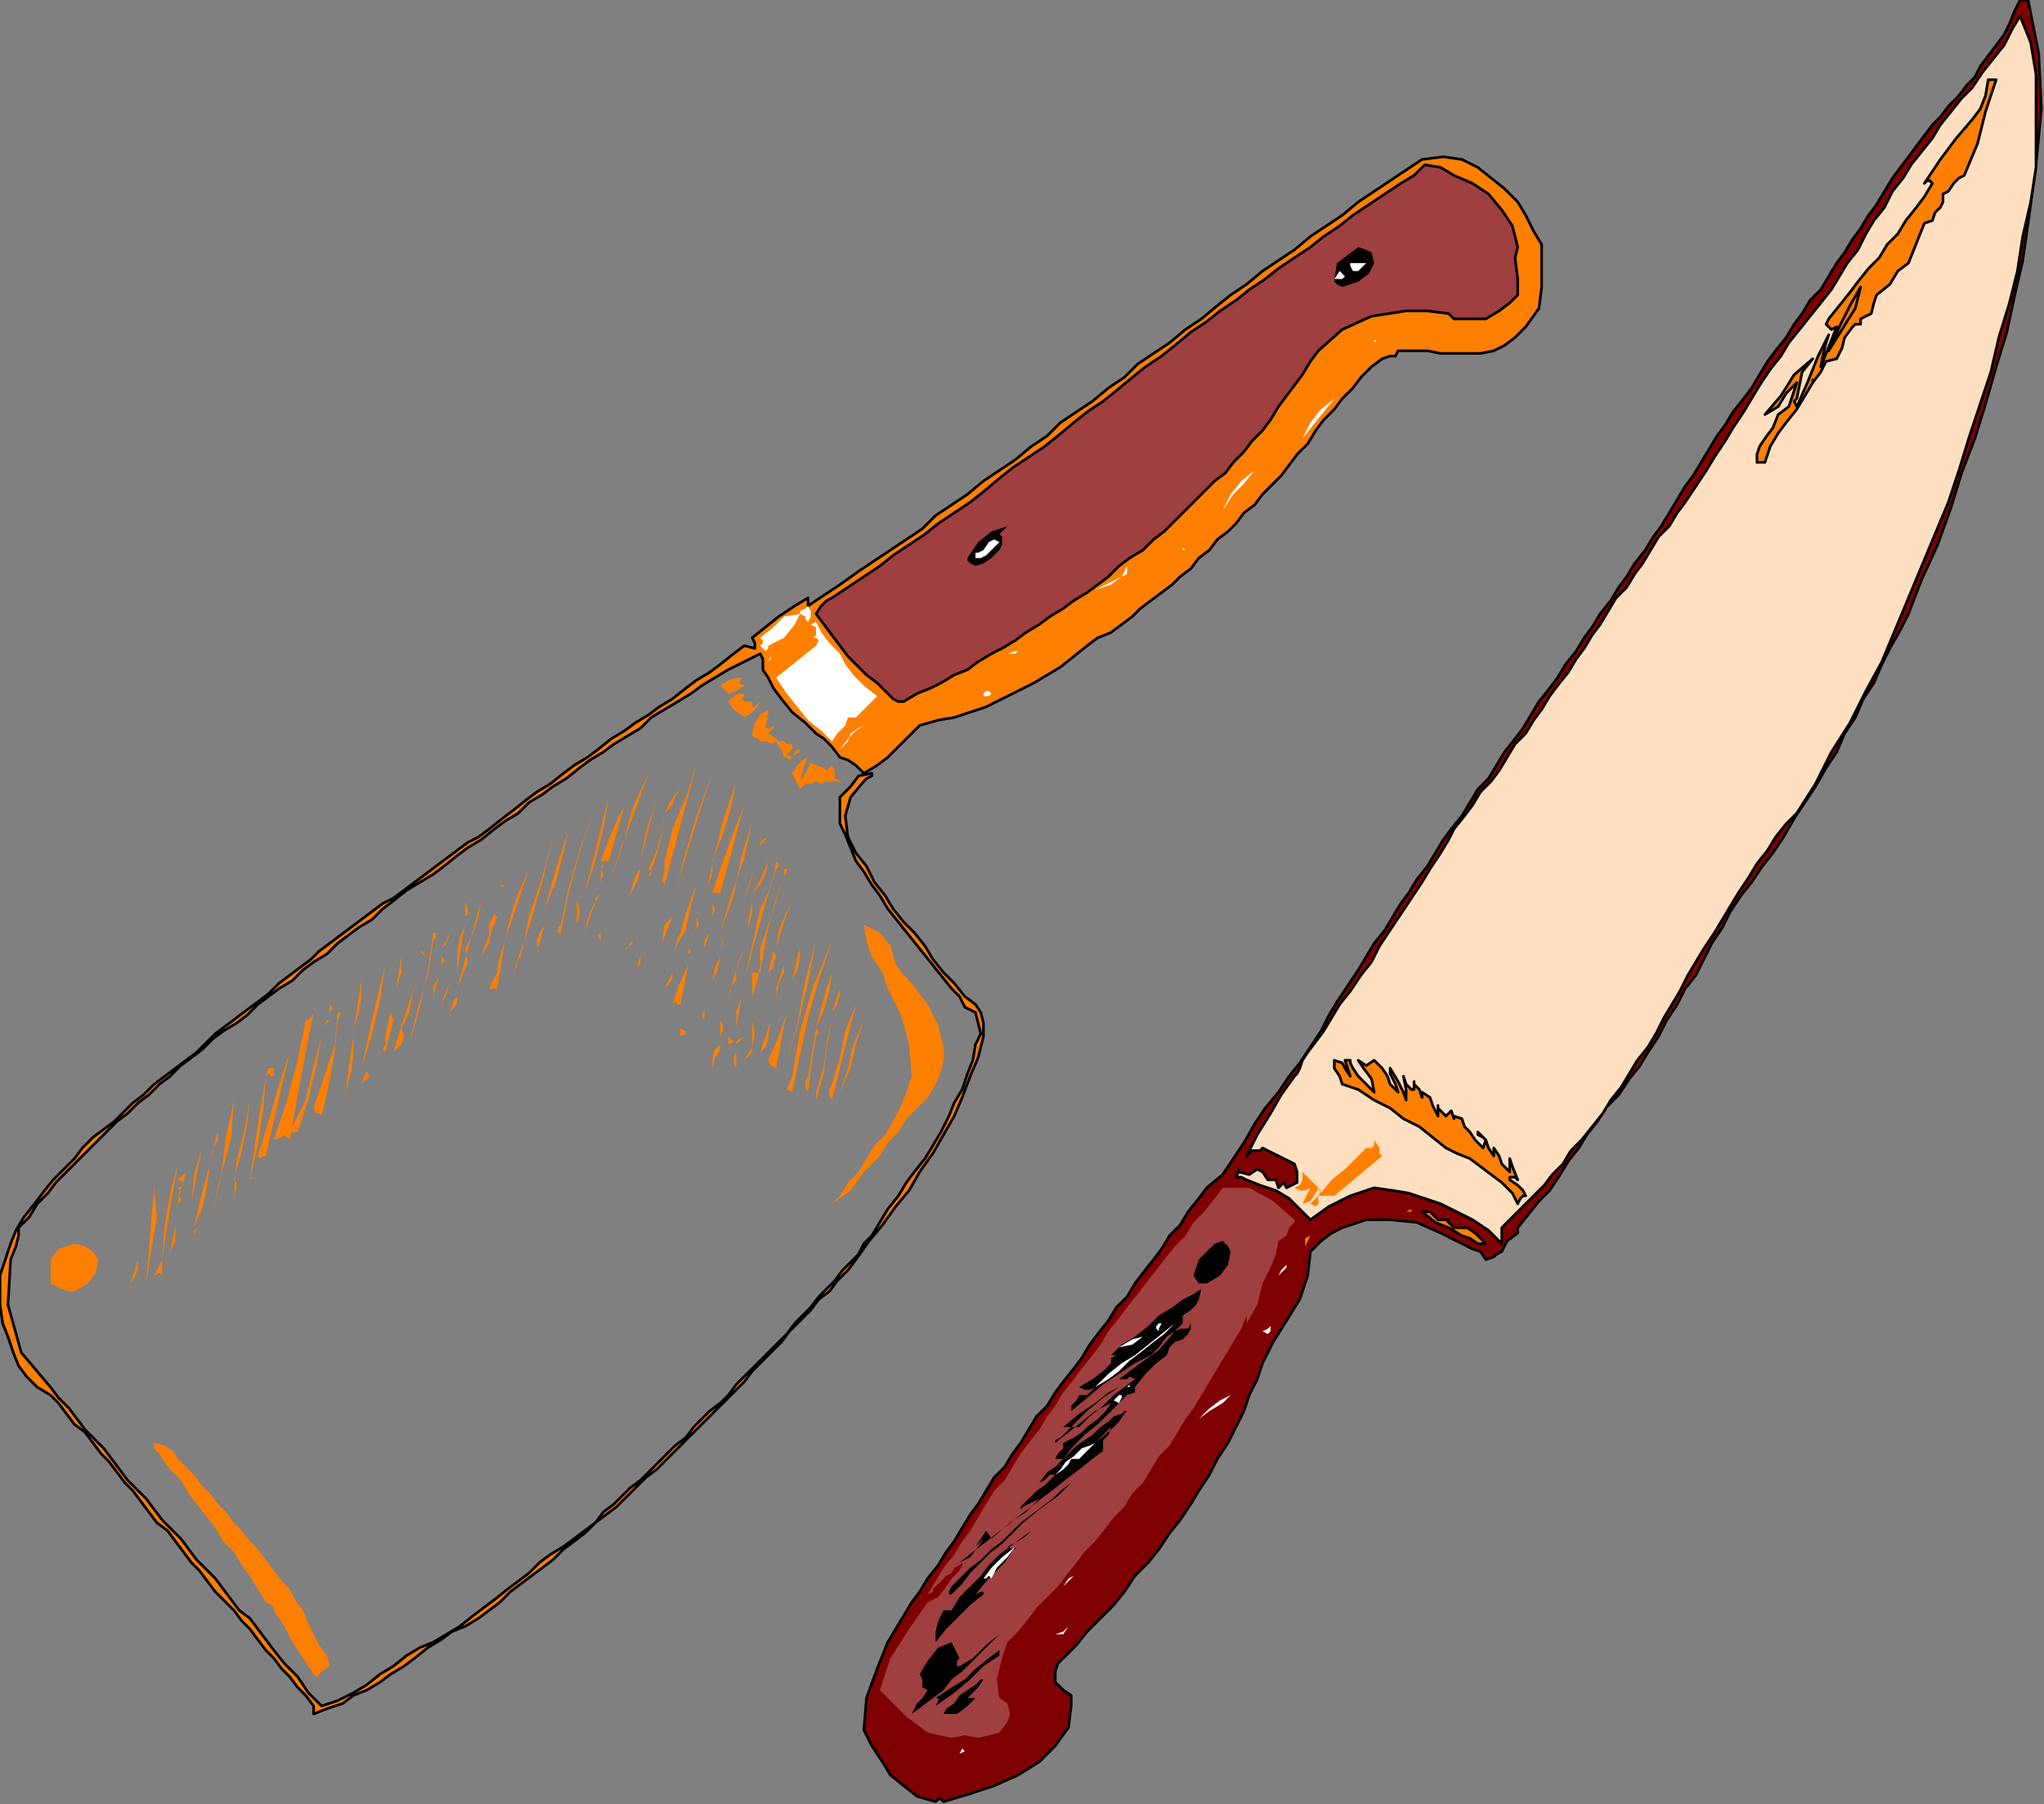 <?xml version="1.0" encoding="UTF-8" standalone="no"?>
<svg
   xmlns:dc="http://purl.org/dc/elements/1.1/"
   xmlns:cc="http://creativecommons.org/ns#"
   xmlns:rdf="http://www.w3.org/1999/02/22-rdf-syntax-ns#"
   xmlns:svg="http://www.w3.org/2000/svg"
   xmlns="http://www.w3.org/2000/svg"
   xmlns:sodipodi="http://sodipodi.sourceforge.net/DTD/sodipodi-0.dtd"
   xmlns:inkscape="http://www.inkscape.org/namespaces/inkscape"
   version="1.0"
   width="130.217mm"
   height="114.977mm"
   id="svg387"
   sodipodi:docname="OBSSG534.WMF">
  <rect width="100%" height="100%" fill="#808080" stroke="none"/>
  <sodipodi:namedview
     pagecolor="#ffffff"
     bordercolor="#666666"
     borderopacity="1"
     objecttolerance="10"
     gridtolerance="10"
     guidetolerance="10"
     inkscape:pageopacity="0"
     inkscape:pageshadow="2"
     inkscape:window-width="640"
     inkscape:window-height="480"
     id="namedview389" />
  <defs
     id="defs3">
    <pattern
       id="WMFhbasepattern"
       patternUnits="userSpaceOnUse"
       width="6"
       height="6"
       x="0"
       y="0" />
  </defs>
  <path
     style="fill:#7f0000;fill-rule:evenodd;fill-opacity:1;stroke:#000000;stroke-width:0.64px;stroke-linecap:round;stroke-linejoin:round;stroke-miterlimit:4;stroke-dasharray:none;stroke-opacity:1;"
     d="  M 488.32,0   L 490.88,12.8   L 491.52,26.24   L 490.24,39.68   L 488.32,53.76   L 488.32,53.76   L 487.04,62.72   L 485.12,71.04   L 483.2,80   L 480.64,88.32   L 478.08,97.28   L 475.52,105.6   L 472.32,113.92   L 469.76,122.24   L 466.56,131.2   L 462.72,139.52   L 459.52,147.84   L 459.52,147.84   L 457.6,151.68   L 455.04,156.16   L 453.12,160   L 451.2,164.48   L 448.64,168.32   L 446.72,172.8   L 444.16,176.64   L 442.24,181.12   L 439.68,184.96   L 437.12,189.44   L 434.56,193.28   L 432,197.12   L 429.44,201.6   L 426.88,205.44   L 426.88,205.44   L 424.32,208.64   L 421.76,212.48   L 419.2,215.68   L 416.64,219.52   L 414.72,223.36   L 412.16,227.2   L 410.24,231.04   L 408.32,234.88   L 405.76,238.08   L 403.84,241.92   L 401.28,245.76   L 399.36,249.6   L 396.8,253.44   L 394.88,256.64   L 392.32,259.84   L 389.76,263.68   L 386.56,266.88   L 386.56,266.88   L 384.64,270.08   L 382.08,273.28   L 380.16,276.48   L 377.6,279.68   L 375.68,282.88   L 373.12,286.72   L 370.56,289.28   L 368,292.48   L 365.44,295.68   L 365.44,295.68   L 365.44,296.96   L 362.88,298.88   L 361.6,301.44   L 361.6,301.44   L 360.32,302.08   L 359.68,302.72   L 357.76,303.36   L 357.76,303.36   L 356.48,301.44   L 354.56,300.8   L 352,299.52   L 352,299.52   L 346.88,296.96   L 341.12,294.4   L 334.72,293.76   L 328.96,293.76   L 323.2,295.68   L 323.2,295.68   L 320.64,296.96   L 318.08,298.88   L 315.52,301.44   L 315.52,301.44   L 314.88,307.2   L 312.96,312.96   L 309.76,318.08   L 306.56,323.2   L 304,328.32   L 304,328.32   L 302.72,332.16   L 300.8,336   L 299.52,339.84   L 297.6,343.68   L 295.68,347.52   L 293.12,351.36   L 291.2,355.2   L 288.64,359.04   L 286.72,362.24   L 284.16,366.08   L 281.6,369.28   L 279.04,373.12   L 276.48,376.32   L 273.28,379.52   L 270.72,383.36   L 268.16,386.56   L 264.96,389.76   L 261.76,392.96   L 259.2,396.16   L 256,399.36   L 256,399.36   L 254.72,400.64   L 254.08,402.56   L 254.08,405.12   L 254.08,405.12   L 256,407.04   L 257.92,408.32   L 257.92,410.88   L 257.92,410.88   L 257.28,416   L 254.08,420.48   L 250.24,424.32   L 250.24,424.32   L 245.12,427.52   L 239.36,430.08   L 233.6,432   L 227.2,433.92   L 227.2,433.92   L 226.56,433.28   L 225.92,433.28   L 225.28,433.92   L 225.28,433.92   L 220.8,432.64   L 217.6,430.08   L 214.4,427.52   L 212.48,424.32   L 209.92,420.48   L 208,416.64   L 208,416.64   L 208.64,408.96   L 211.2,401.92   L 213.76,395.52   L 213.76,395.52   L 215.68,392.32   L 217.6,389.12   L 219.52,385.92   L 221.44,383.36   L 223.36,380.16   L 225.92,376.96   L 227.84,373.76   L 229.76,371.2   L 231.68,368   L 233.6,364.8   L 235.52,362.24   L 237.44,359.04   L 239.36,355.84   L 241.92,353.28   L 243.84,350.08   L 245.76,347.52   L 247.68,344.32   L 249.6,341.12   L 252.16,338.56   L 254.08,335.36   L 256,332.8   L 258.56,329.6   L 260.48,327.04   L 262.4,323.84   L 264.32,321.28   L 266.88,318.08   L 268.8,314.88   L 271.36,312.32   L 273.28,309.12   L 275.2,306.56   L 277.76,303.36   L 279.68,300.8   L 281.6,297.6   L 284.16,295.04   L 286.08,291.84   L 288.64,288.64   L 290.56,286.08   L 290.56,286.08   L 294.4,282.88   L 296.96,279.04   L 299.52,275.2   L 302.08,270.72   L 304.64,266.88   L 307.84,263.04   L 307.84,263.04   L 310.4,259.2   L 312.96,256   L 315.52,252.16   L 318.08,248.32   L 320,244.48   L 321.92,241.28   L 324.48,237.44   L 327.04,233.6   L 328.96,230.4   L 328.96,230.4   L 330.88,227.2   L 333.44,224   L 335.36,220.8   L 337.28,217.6   L 339.2,215.04   L 341.12,211.84   L 343.68,208.64   L 345.6,205.44   L 347.52,202.24   L 349.44,199.68   L 352,196.48   L 353.92,193.28   L 355.84,190.08   L 358.4,187.52   L 360.32,184.32   L 362.24,181.12   L 364.8,177.92   L 366.72,175.36   L 368.64,172.16   L 370.56,168.96   L 373.12,165.76   L 375.04,163.2   L 376.96,160   L 379.52,156.8   L 381.44,153.6   L 383.36,151.04   L 385.28,147.84   L 387.84,144.64   L 389.76,141.44   L 391.68,138.88   L 393.6,135.68   L 396.16,132.48   L 398.08,129.28   L 400,126.72   L 401.92,123.52   L 403.84,120.32   L 405.76,117.12   L 407.68,114.56   L 409.6,111.36   L 409.6,111.36   L 411.52,108.16   L 413.44,104.96   L 415.36,102.4   L 417.28,99.2   L 419.84,96   L 421.76,93.44   L 423.68,90.24   L 425.6,87.04   L 427.52,84.48   L 430.08,81.28   L 432,78.08   L 433.92,75.52   L 435.84,72.32   L 438.4,69.76   L 440.32,66.56   L 442.24,63.36   L 444.16,60.8   L 446.08,57.6   L 448,55.04   L 449.92,51.84   L 451.84,49.28   L 453.76,46.08   L 455.68,42.88   L 457.6,40.32   L 457.6,40.32   L 459.52,37.76   L 461.44,35.2   L 463.36,32.64   L 465.28,30.08   L 467.2,28.16   L 469.12,25.6   L 471.68,23.04   L 473.6,20.48   L 475.52,18.56   L 476.8,16   L 478.72,13.44   L 480.64,10.88   L 482.56,8.32   L 483.84,5.76   L 485.12,2.56   L 486.4,0   L 486.4,0   L 487.04,0   L 487.68,0   L 488.32,0  z "
     id="path5" />
  <path
     style="fill:#ffdfbf;fill-rule:evenodd;fill-opacity:1;stroke:#000000;stroke-width:0.64px;stroke-linecap:round;stroke-linejoin:round;stroke-miterlimit:4;stroke-dasharray:none;stroke-opacity:1;"
     d="  M 490.24,40.32   L 488.96,48.64   L 487.04,56.96   L 485.76,65.28   L 483.84,72.96   L 481.28,81.28   L 479.36,89.6   L 476.8,97.28   L 474.24,104.96   L 471.68,113.28   L 469.12,120.96   L 465.92,128.64   L 462.72,136.32   L 459.52,144   L 456.32,151.68   L 453.12,159.36   L 449.28,166.4   L 445.44,174.08   L 440.96,181.12   L 437.12,188.8   L 432.64,195.84   L 432.64,195.84   L 430.08,198.4   L 427.52,201.6   L 425.6,204.8   L 423.04,208   L 421.12,211.2   L 418.56,215.04   L 416.64,218.24   L 414.72,221.44   L 412.8,224.64   L 410.24,228.48   L 408.32,231.68   L 406.4,234.88   L 404.48,238.72   L 402.56,241.92   L 400.64,245.12   L 398.72,248.96   L 396.8,252.16   L 394.24,255.36   L 392.32,258.56   L 390.4,261.76   L 387.84,264.96   L 385.92,268.16   L 383.36,271.36   L 380.8,274.56   L 380.8,274.56   L 378.24,277.12   L 376.32,280.32   L 373.76,282.88   L 371.84,285.44   L 369.28,288   L 366.72,290.56   L 364.16,293.12   L 361.6,295.68   L 361.6,295.68   L 361.6,296.96   L 361.6,298.24   L 361.6,299.52   L 361.6,299.52   L 358.4,296.32   L 354.56,293.76   L 350.72,291.84   L 346.88,289.92   L 343.04,288.64   L 339.2,287.36   L 335.36,286.72   L 330.88,286.08   L 330.88,286.08   L 325.12,288   L 320,290.56   L 315.52,293.76   L 315.52,293.76   L 312.96,291.2   L 310.4,288.64   L 307.2,286.72   L 303.36,285.44   L 300.16,284.16   L 300.16,284.16   L 298.88,283.52   L 297.6,283.52   L 298.24,282.24   L 298.24,282.24   L 298.24,281.6   L 298.24,282.24   L 298.24,282.24   L 298.24,282.24   L 300.8,282.88   L 302.72,281.6   L 304,282.24   L 304,282.24   L 305.28,284.16   L 307.2,284.16   L 307.84,286.08   L 307.84,286.08   L 309.12,284.8   L 309.12,284.8   L 309.76,286.08   L 309.76,286.08   L 312.32,284.8   L 312.32,282.24   L 311.68,280.32   L 311.68,280.32   L 309.12,279.04   L 306.56,277.76   L 304,276.48   L 304,276.48   L 303.36,277.12   L 301.44,277.12   L 300.16,278.4   L 300.16,278.4   L 302.72,273.28   L 305.92,268.16   L 308.48,263.68   L 311.68,259.2   L 311.68,259.2   L 312.32,258.56   L 312.96,257.28   L 313.6,255.36   L 314.88,253.44   L 316.8,250.88   L 318.72,248.32   L 320.64,245.12   L 322.56,241.92   L 325.12,238.72   L 327.68,234.88   L 330.24,231.68   L 332.16,227.84   L 334.72,224   L 337.28,220.16   L 339.84,216.32   L 342.4,212.48   L 344.32,209.28   L 346.88,205.44   L 348.8,202.24   L 350.08,199.68   L 350.08,199.68   L 352.64,196.48   L 354.56,193.92   L 356.48,190.72   L 359.04,188.16   L 360.96,185.6   L 362.88,182.4   L 364.8,179.2   L 367.36,176.64   L 369.28,173.44   L 371.2,170.88   L 373.12,167.68   L 375.04,165.12   L 377.6,161.92   L 379.52,158.72   L 381.44,156.16   L 383.36,152.96   L 385.28,150.4   L 387.2,147.2   L 389.12,144   L 391.68,141.44   L 393.6,138.24   L 395.52,135.68   L 397.44,132.48   L 399.36,129.28   L 401.92,126.72   L 403.84,123.52   L 405.76,120.96   L 405.76,120.96   L 408.32,117.12   L 410.88,113.28   L 412.8,110.08   L 415.36,106.24   L 417.28,103.04   L 419.84,99.2   L 421.76,96   L 423.68,92.8   L 426.24,88.96   L 428.8,85.76   L 430.72,82.56   L 433.28,79.36   L 435.84,76.16   L 438.4,72.96   L 438.4,72.96   L 440.96,69.76   L 442.88,66.56   L 444.8,63.36   L 447.36,60.16   L 449.28,56.32   L 451.2,53.12   L 453.76,49.92   L 455.68,46.08   L 458.24,42.88   L 460.16,39.68   L 462.72,36.48   L 465.28,33.28   L 467.2,30.08   L 469.76,26.88   L 472.32,23.68   L 474.88,21.12   L 474.88,21.12   L 477.44,17.28   L 480,14.08   L 482.56,10.88   L 484.48,7.04   L 486.4,3.84   L 486.4,3.84   L 488.96,10.24   L 490.24,17.92   L 490.24,24.96   L 490.24,32.64   L 490.24,40.32  z "
     id="path7" />
  <path
     style="fill:#ff7f00;fill-rule:evenodd;fill-opacity:1;stroke:#000000;stroke-width:0.64px;stroke-linecap:round;stroke-linejoin:round;stroke-miterlimit:4;stroke-dasharray:none;stroke-opacity:1;"
     d="  M 480.64,19.2   L 478.08,26.88   L 476.16,34.56   L 472.96,42.24   L 472.96,42.24   L 471.68,42.88   L 470.4,44.16   L 469.12,46.08   L 469.12,46.08   L 467.84,46.72   L 467.84,48.64   L 467.2,49.92   L 467.2,49.92   L 465.92,51.2   L 465.28,53.12   L 463.36,53.76   L 463.36,53.76   L 462.08,56.96   L 460.8,60.16   L 459.52,63.36   L 459.52,63.36   L 456.96,65.28   L 455.04,68.48   L 451.84,71.04   L 451.84,71.04   L 451.2,72.96   L 450.56,75.52   L 448,76.8   L 448,76.8   L 448,78.08   L 446.72,78.08   L 446.08,78.72   L 446.08,78.72   L 444.16,81.28   L 443.52,83.84   L 442.24,86.4   L 442.24,86.4   L 439.68,87.04   L 438.4,89.6   L 436.48,92.16   L 436.48,92.16   L 436.48,91.52   L 436.48,92.16   L 436.48,92.16   L 436.48,92.16   L 434.56,95.36   L 432.64,98.56   L 430.08,101.76   L 428.16,104.32   L 426.24,107.52   L 424.96,111.36   L 424.96,111.36   L 424.32,111.36   L 423.68,111.36   L 423.04,111.36   L 423.04,111.36   L 423.04,109.44   L 423.68,107.52   L 424.96,105.6   L 424.96,105.6   L 424.96,105.6   L 424.96,105.6   L 424.96,105.6   L 424.96,105.6   L 426.88,103.04   L 428.16,99.84   L 430.72,97.92   L 430.72,97.92   L 431.36,96   L 432,94.08   L 432.64,92.16   L 432.64,92.16   L 430.08,94.72   L 428.16,97.92   L 424.96,99.84   L 424.96,99.84   L 428.8,95.36   L 432,90.24   L 436.48,86.4   L 436.48,86.4   L 433.92,89.6   L 433.28,92.8   L 432.64,96   L 432.64,96   L 432,96.64   L 432,96.64   L 432.64,97.92   L 432.64,97.92   L 435.2,92.16   L 437.76,85.76   L 440.32,80.64   L 440.32,80.64   L 439.68,82.56   L 439.04,85.12   L 438.4,88.32   L 438.4,88.32   L 439.68,85.12   L 440.96,81.92   L 442.24,78.72   L 442.24,78.72   L 440.96,79.36   L 439.68,78.08   L 440.32,76.8   L 440.32,76.8   L 442.88,73.6   L 445.44,70.4   L 447.36,67.84   L 449.92,64.64   L 452.48,62.08   L 454.4,58.88   L 456.96,56.32   L 458.88,53.12   L 461.44,49.92   L 463.36,47.36   L 465.28,44.16   L 465.28,44.16   L 464.64,43.52   L 464,43.52   L 463.36,44.16   L 463.36,44.16   L 467.2,38.4   L 471.04,33.28   L 474.88,28.8   L 474.88,28.8   L 476.8,26.24   L 478.08,23.04   L 478.72,19.2   L 478.72,19.2   L 479.36,19.2   L 480,19.2   L 480.64,19.2  z "
     id="path9" />
  <path
     style="fill:#ff7f00;fill-rule:evenodd;fill-opacity:1;stroke:#000000;stroke-width:0.64px;stroke-linecap:round;stroke-linejoin:round;stroke-miterlimit:4;stroke-dasharray:none;stroke-opacity:1;"
     d="  M 367.36,51.84   L 369.28,55.68   L 371.2,58.88   L 371.2,63.36   L 371.2,63.36   L 371.2,69.12   L 370.56,74.24   L 367.36,78.72   L 367.36,78.72   L 364.8,81.28   L 362.24,83.2   L 359.68,84.48   L 356.48,85.12   L 353.28,85.12   L 350.08,85.12   L 346.88,85.12   L 343.68,84.48   L 339.84,84.48   L 336.64,84.48   L 336.64,84.48   L 336,85.76   L 334.72,85.76   L 332.8,86.4   L 332.8,86.4   L 330.24,88.32   L 327.68,90.88   L 325.76,93.44   L 323.2,96   L 321.28,98.56   L 318.72,101.12   L 316.8,103.68   L 314.88,106.88   L 312.32,109.44   L 310.4,112   L 308.48,114.56   L 305.92,117.12   L 305.92,117.12   L 304,119.04   L 302.08,121.6   L 299.52,123.52   L 297.6,126.08   L 295.68,128   L 293.12,129.92   L 291.2,132.48   L 288.64,134.4   L 286.72,136.96   L 284.16,138.88   L 282.24,140.8   L 279.68,142.72   L 277.12,144.64   L 274.56,146.56   L 272.64,148.48   L 270.08,150.4   L 267.52,152.32   L 264.32,153.6   L 261.76,155.52   L 261.76,155.52   L 258.56,158.08   L 255.36,160.64   L 252.16,162.56   L 248.96,164.48   L 245.12,166.4   L 241.28,168.32   L 237.44,170.24   L 233.6,171.52   L 229.76,172.8   L 225.92,173.44   L 221.44,174.72   L 221.44,174.72   L 218.88,177.28   L 216.32,179.84   L 213.76,182.4   L 211.2,184.32   L 208,186.24   L 208,186.24   L 206.08,184.32   L 204.16,183.04   L 202.24,182.4   L 202.24,182.4   L 200.32,179.84   L 198.4,177.92   L 196.48,176.64   L 196.48,176.64   L 193.92,174.08   L 190.72,171.52   L 188.16,168.32   L 186.24,165.76   L 184.96,163.2   L 184.96,163.2   L 183.68,161.28   L 183.68,158.72   L 183.04,157.44   L 183.04,157.44   L 180.48,158.72   L 177.92,160   L 175.36,161.28   L 175.36,161.28   L 172.16,163.2   L 168.96,165.12   L 166.4,167.04   L 163.2,168.96   L 160,170.88   L 156.8,172.8   L 154.24,175.36   L 151.04,177.28   L 147.84,179.2   L 145.28,181.12   L 142.08,183.04   L 139.52,184.96   L 136.32,187.52   L 133.12,189.44   L 130.56,191.36   L 127.36,193.28   L 124.8,195.84   L 121.6,197.76   L 119.04,199.68   L 115.84,202.24   L 112.64,204.16   L 110.08,206.08   L 106.88,208.64   L 104.32,210.56   L 101.12,212.48   L 97.92,214.4   L 94.72,216.96   L 94.72,216.96   L 92.16,218.88   L 89.6,221.44   L 86.4,223.36   L 83.84,225.28   L 81.28,227.2   L 78.72,229.76   L 75.52,231.68   L 72.96,233.6   L 70.4,236.16   L 67.2,238.08   L 64.64,240   L 62.08,241.92   L 59.52,244.48   L 56.96,246.4   L 53.76,248.32   L 51.2,250.24   L 48.64,252.8   L 46.08,254.72   L 43.52,256.64   L 40.96,259.2   L 38.4,261.12   L 35.84,263.68   L 33.28,265.6   L 30.72,268.16   L 28.16,270.08   L 25.6,272.64   L 23.04,275.2   L 20.48,277.76   L 18.56,279.68   L 16,282.24   L 13.44,284.8   L 11.52,287.36   L 8.96,289.92   L 7.04,293.12   L 4.48,295.68   L 4.48,295.68   L 4.48,297.6   L 3.84,300.16   L 2.56,303.36   L 2.56,303.36   L 1.92,314.24   L 5.12,325.76   L 12.16,334.08   L 12.16,334.08   L 14.08,336.64   L 16.64,339.2   L 18.56,341.76   L 20.48,344.32   L 22.4,346.24   L 24.96,348.8   L 26.88,351.36   L 28.8,353.92   L 30.72,356.48   L 33.28,359.04   L 35.2,360.96   L 37.12,363.52   L 39.04,366.08   L 41.6,368.64   L 43.52,370.56   L 45.44,373.12   L 47.36,375.68   L 49.92,378.24   L 51.84,380.16   L 53.76,382.72   L 55.68,385.28   L 57.6,387.84   L 60.16,389.76   L 62.08,392.32   L 64,394.88   L 65.92,397.44   L 65.92,397.44   L 68.48,400.64   L 71.68,403.84   L 74.24,407.68   L 77.44,410.88   L 77.44,410.88   L 81.28,409.6   L 85.12,407.68   L 88.32,405.76   L 91.52,403.2   L 94.72,401.28   L 97.92,398.72   L 101.12,396.8   L 104.32,395.52   L 104.32,395.52   L 107.52,393.6   L 110.72,391.68   L 113.92,389.12   L 116.48,387.2   L 119.04,385.28   L 122.24,382.72   L 124.8,380.8   L 127.36,378.88   L 129.92,376.32   L 132.48,374.4   L 135.68,372.48   L 138.24,370.56   L 140.8,368.64   L 140.8,368.64   L 143.36,366.72   L 145.28,364.16   L 147.84,362.24   L 149.76,360.32   L 151.68,358.4   L 154.24,356.48   L 156.16,354.56   L 158.72,352   L 160.64,350.08   L 162.56,348.16   L 165.12,346.24   L 167.04,343.68   L 168.96,341.76   L 170.88,339.84   L 173.44,337.92   L 175.36,336   L 177.28,333.44   L 179.2,331.52   L 181.12,329.6   L 183.68,327.04   L 185.6,325.12   L 187.52,323.2   L 189.44,321.28   L 191.36,318.72   L 193.28,316.8   L 195.2,314.88   L 197.12,312.32   L 199.04,310.4   L 200.96,308.48   L 202.88,305.92   L 204.8,304   L 206.72,302.08   L 208,299.52   L 209.92,297.6   L 209.92,297.6   L 211.84,294.4   L 213.76,291.2   L 216.32,288   L 218.24,284.8   L 220.16,282.24   L 222.72,279.04   L 224.64,275.84   L 226.56,272.64   L 228.48,268.8   L 229.76,265.6   L 231.68,262.4   L 232.96,258.56   L 234.24,255.36   L 234.88,251.52   L 234.88,251.52   L 236.16,248.96   L 235.52,246.4   L 234.88,243.84   L 234.88,243.84   L 232.32,242.56   L 231.04,240   L 229.12,238.08   L 229.12,238.08   L 226.56,234.88   L 224,231.68   L 221.44,228.48   L 218.88,225.28   L 216.32,222.08   L 213.76,218.88   L 213.76,218.88   L 211.84,215.68   L 209.92,213.12   L 208,209.92   L 206.08,207.36   L 204.8,204.16   L 203.52,200.96   L 202.24,198.4   L 202.24,195.2   L 202.24,192   L 202.24,192   L 204.8,189.44   L 206.72,186.88   L 209.92,186.24   L 209.92,186.24   L 209.92,186.88   L 208.64,187.52   L 208,188.16   L 208,188.16   L 204.8,192   L 203.52,196.48   L 204.16,201.6   L 204.16,201.6   L 206.08,205.44   L 208.64,208.64   L 210.56,212.48   L 213.12,215.68   L 215.04,218.88   L 217.6,222.08   L 220.16,224.64   L 222.72,227.84   L 224.64,231.04   L 227.2,234.24   L 227.2,234.24   L 229.76,236.8   L 232.32,240   L 234.88,241.92   L 234.88,241.92   L 236.16,243.84   L 236.8,246.4   L 236.8,249.6   L 236.8,249.6   L 235.52,254.72   L 233.6,259.2   L 231.68,264.32   L 229.76,268.8   L 227.2,273.28   L 224.64,277.76   L 221.44,282.24   L 218.88,286.72   L 215.68,290.56   L 212.48,295.04   L 209.28,298.88   L 206.08,303.36   L 206.08,303.36   L 204.16,305.92   L 201.6,308.48   L 199.68,311.04   L 197.12,312.96   L 195.2,315.52   L 192.64,318.08   L 190.08,320.64   L 188.16,323.2   L 185.6,325.76   L 183.68,327.68   L 181.12,330.24   L 179.2,332.8   L 176.64,335.36   L 174.72,337.28   L 172.16,339.84   L 169.6,342.4   L 167.68,344.32   L 165.12,346.88   L 162.56,349.44   L 160.64,351.36   L 158.08,353.92   L 155.52,355.84   L 152.96,358.4   L 151.04,360.32   L 148.48,362.88   L 145.92,364.8   L 143.36,366.72   L 140.8,369.28   L 138.24,371.2   L 135.68,373.12   L 133.12,375.68   L 130.56,377.6   L 128,379.52   L 125.44,381.44   L 122.88,383.36   L 120.32,385.92   L 117.76,387.84   L 115.2,389.76   L 112,391.68   L 112,391.68   L 108.8,392.96   L 106.24,394.88   L 103.04,396.8   L 99.84,399.36   L 97.28,401.28   L 94.08,403.2   L 91.52,405.12   L 88.32,407.04   L 85.12,408.32   L 82.56,410.24   L 78.72,411.52   L 75.52,412.8   L 75.52,412.8   L 75.52,412.16   L 75.52,411.52   L 75.52,410.88   L 75.52,410.88   L 73.6,408.32   L 71.68,406.4   L 69.76,403.84   L 67.84,401.92   L 65.92,399.36   L 64,397.44   L 62.08,394.88   L 60.16,392.32   L 58.24,390.4   L 56.32,387.84   L 53.76,385.28   L 51.84,383.36   L 49.92,380.8   L 48,378.24   L 46.08,376.32   L 44.16,373.76   L 42.24,371.2   L 40.32,368.64   L 37.76,366.72   L 35.84,364.16   L 33.92,361.6   L 32,359.04   L 30.08,357.12   L 28.16,354.56   L 26.24,352   L 24.32,350.08   L 22.4,347.52   L 20.48,344.96   L 17.92,343.04   L 16,340.48   L 14.08,337.92   L 12.16,336   L 12.16,336   L 8.96,334.08   L 6.4,331.52   L 4.48,328.96   L 3.2,325.76   L 1.92,321.92   L 0.64,318.72   L 0.64,318.72   L 0,314.24   L 0,310.4   L 0,307.2   L 1.28,303.36   L 2.56,299.52   L 3.84,296.32   L 5.76,293.12   L 8.32,289.92   L 10.24,287.36   L 12.8,284.16   L 15.36,281.6   L 17.92,279.04   L 19.84,276.48   L 19.84,276.48   L 22.4,273.92   L 24.96,272   L 27.52,270.08   L 30.08,267.52   L 32,265.6   L 34.56,263.68   L 37.12,261.12   L 39.68,259.2   L 42.24,257.28   L 44.8,255.36   L 47.36,253.44   L 49.92,250.88   L 51.84,248.96   L 54.4,247.04   L 56.96,245.12   L 59.52,243.2   L 62.08,241.28   L 64.64,239.36   L 67.2,236.8   L 69.76,234.88   L 72.32,232.96   L 74.88,231.04   L 76.8,229.12   L 79.36,227.2   L 81.92,225.28   L 84.48,223.36   L 87.04,221.44   L 89.6,219.52   L 92.16,217.6   L 94.72,216.32   L 97.28,214.4   L 99.84,212.48   L 102.4,210.56   L 104.96,208.64   L 107.52,206.72   L 110.08,204.8   L 112.64,202.88   L 115.2,201.6   L 117.76,199.68   L 117.76,199.68   L 120.96,197.12   L 123.52,195.2   L 126.72,192.64   L 129.28,190.72   L 132.48,188.8   L 135.68,186.24   L 138.24,184.32   L 141.44,182.4   L 144,180.48   L 147.2,177.92   L 150.4,176   L 152.96,174.08   L 156.16,172.16   L 158.72,170.24   L 161.92,168.32   L 165.12,165.76   L 167.68,163.84   L 170.88,161.92   L 173.44,160   L 176.64,157.44   L 179.2,155.52   L 179.2,155.52   L 181.76,156.16   L 181.76,154.88   L 181.12,153.6   L 181.12,153.6   L 184.32,151.04   L 187.52,148.48   L 191.36,145.92   L 194.56,144   L 194.56,144   L 194.56,144.64   L 194.56,145.28   L 194.56,145.92   L 194.56,145.92   L 198.4,143.36   L 202.24,140.8   L 206.72,137.6   L 210.56,135.04   L 214.4,132.48   L 218.24,129.92   L 222.08,127.36   L 225.28,124.16   L 229.12,121.6   L 232.96,119.04   L 236.8,115.84   L 240.64,113.28   L 244.48,110.72   L 248.32,107.52   L 252.16,104.96   L 255.36,101.76   L 259.2,99.2   L 263.04,96.64   L 266.88,93.44   L 270.72,90.88   L 273.92,87.68   L 277.76,85.12   L 281.6,82.56   L 285.44,79.36   L 289.28,76.8   L 293.12,73.6   L 296.32,71.04   L 300.16,68.48   L 304,65.28   L 307.84,62.72   L 311.68,60.16   L 315.52,56.96   L 319.36,54.4   L 323.2,51.84   L 327.04,48.64   L 330.88,46.08   L 334.72,43.52   L 338.56,40.96   L 342.4,38.4   L 342.4,38.4   L 347.52,37.76   L 352,38.4   L 355.84,40.32   L 355.84,40.32   L 359.04,42.88   L 362.24,45.44   L 365.44,48.64   L 367.36,51.84  z "
     id="path11" />
  <path
     style="fill:#9f3f3f;fill-rule:evenodd;fill-opacity:1;stroke:#000000;stroke-width:0.64px;stroke-linecap:round;stroke-linejoin:round;stroke-miterlimit:4;stroke-dasharray:none;stroke-opacity:1;"
     d="  M 365.44,59.52   L 364.8,62.08   L 365.44,67.2   L 365.44,71.04   L 365.44,71.04   L 363.52,72.96   L 360.96,74.88   L 357.76,76.8   L 357.76,76.8   L 355.84,76.8   L 353.28,76.8   L 350.08,76.8   L 350.08,76.8   L 348.8,75.52   L 343.68,74.88   L 338.56,74.88   L 338.56,74.88   L 330.24,76.16   L 323.2,79.36   L 317.44,84.48   L 317.44,84.48   L 315.52,87.04   L 313.6,90.24   L 311.68,92.8   L 309.76,95.36   L 307.84,97.92   L 305.92,101.12   L 304,103.68   L 301.44,106.24   L 299.52,108.8   L 296.96,111.36   L 295.04,113.92   L 292.48,115.84   L 289.92,118.4   L 287.36,120.96   L 284.8,123.52   L 282.88,125.44   L 280.32,128   L 277.76,129.92   L 275.2,132.48   L 272,134.4   L 269.44,136.32   L 266.88,138.88   L 264.32,140.8   L 261.76,142.72   L 258.56,144.64   L 256,146.56   L 252.8,148.48   L 250.24,150.4   L 247.04,152.32   L 244.48,154.24   L 241.28,156.16   L 238.72,157.44   L 235.52,159.36   L 232.96,161.28   L 229.76,162.56   L 226.56,164.48   L 224,165.76   L 220.8,167.04   L 217.6,168.96   L 217.6,168.96   L 216.32,168.96   L 215.04,168.32   L 213.76,167.04   L 213.76,167.04   L 211.2,164.48   L 208.64,162.56   L 206.08,160   L 204.16,158.08   L 202.24,155.52   L 200.32,152.96   L 198.4,150.4   L 196.48,147.84   L 196.48,147.84   L 197.76,145.92   L 199.04,144.64   L 200.32,144   L 200.32,144   L 204.16,141.44   L 208,138.88   L 211.84,136.32   L 215.04,133.76   L 218.88,131.2   L 222.72,128.64   L 225.92,126.08   L 229.76,123.52   L 233.6,120.96   L 236.8,118.4   L 240.64,115.2   L 243.84,112.64   L 247.68,110.08   L 251.52,107.52   L 254.72,104.96   L 258.56,101.76   L 261.76,99.2   L 265.6,96.64   L 268.8,94.08   L 272.64,90.88   L 275.84,88.32   L 279.68,85.76   L 282.88,83.2   L 286.72,80   L 290.56,77.44   L 293.76,74.88   L 297.6,72.32   L 300.8,69.76   L 304.64,67.2   L 307.84,64.64   L 311.68,62.08   L 315.52,59.52   L 318.72,56.96   L 322.56,54.4   L 325.76,51.84   L 329.6,49.28   L 333.44,46.72   L 337.28,44.16   L 340.48,42.24   L 340.48,42.24   L 343.04,39.68   L 346.88,40.32   L 350.08,42.24   L 350.08,42.24   L 354.56,44.16   L 358.4,46.72   L 361.6,50.56   L 364.16,54.4   L 365.44,59.52  z "
     id="path13" />
  <path
     style="fill:#ff7f00;fill-rule:evenodd;fill-opacity:1;stroke:none;"
     d="  M 465.28,48   L 466.56,45.44   L 467.84,42.24   L 467.2,46.08   L 467.2,46.08   L 466.56,46.72   L 465.92,47.36   L 465.28,48  z "
     id="path15" />
  <path
     style="fill:#ff7f00;fill-rule:evenodd;fill-opacity:1;stroke:none;"
     d="  M 469.12,44.16   L 469.76,44.16   L 469.12,42.88   L 469.12,42.24   L 469.12,42.24   L 469.76,42.88   L 469.76,44.16   L 469.12,44.16  z "
     id="path17" />
  <path
     style="fill:#ff7f00;fill-rule:evenodd;fill-opacity:1;stroke:none;"
     d="  M 461.44,51.84   L 459.52,56.96   L 456.96,62.72   L 453.76,67.2   L 453.76,67.2   L 455.68,64   L 457.6,59.52   L 459.52,55.68   L 459.52,55.68   L 459.52,54.4   L 460.8,52.48   L 461.44,51.84  z "
     id="path19" />
  <path
     style="fill:#ff7f00;fill-rule:evenodd;fill-opacity:1;stroke:none;"
     d="  M 459.52,63.36   L 459.52,61.44   L 459.52,59.52   L 459.52,57.6   L 459.52,57.6   L 459.52,59.52   L 459.52,61.44   L 459.52,63.36  z "
     id="path21" />
  <path
     style="fill:#000000;fill-rule:evenodd;fill-opacity:1;stroke:none;"
     d="  M 330.88,63.36   L 329.6,65.92   L 327.04,67.84   L 323.2,69.12   L 323.2,69.12   L 321.92,68.48   L 321.28,67.84   L 321.28,67.2   L 321.28,67.2   L 321.92,63.36   L 324.48,61.44   L 327.04,59.52   L 327.04,59.52   L 328.96,60.16   L 330.24,60.8   L 330.88,63.36  z "
     id="path23" />
  <path
     style="fill:#ff7f00;fill-rule:evenodd;fill-opacity:1;stroke:none;"
     d="  M 449.92,69.12   L 451.2,67.2   L 451.2,65.92   L 451.84,65.28   L 451.84,65.28   L 452.48,64   L 453.12,62.72   L 453.76,61.44   L 453.76,61.44   L 453.12,64   L 451.84,66.56   L 449.92,69.12  z "
     id="path25" />
  <path
     style="fill:#ffffff;fill-rule:evenodd;fill-opacity:1;stroke:none;"
     d="  M 327.04,65.28   L 325.76,65.28   L 325.12,64   L 325.12,63.36   L 325.12,63.36   L 327.04,63.36   L 327.68,63.36   L 328.96,63.36   L 328.96,63.36   L 328.32,64   L 327.68,64.64   L 327.04,65.28  z "
     id="path27" />
  <path
     style="fill:#ffffff;fill-rule:evenodd;fill-opacity:1;stroke:none;"
     d="  M 323.2,67.2   L 322.56,67.2   L 321.92,67.2   L 321.28,67.2   L 321.28,67.2   L 322.56,65.28   L 323.84,66.56   L 323.2,67.2  z "
     id="path29" />
  <path
     style="fill:#ff7f00;fill-rule:evenodd;fill-opacity:1;stroke:#000000;stroke-width:0.64px;stroke-linecap:round;stroke-linejoin:round;stroke-miterlimit:4;stroke-dasharray:none;stroke-opacity:1;"
     d="  M 440.32,84.48   L 442.88,78.72   L 445.44,73.6   L 448,69.12   L 448,69.12   L 446.72,74.24   L 443.52,79.36   L 440.32,84.48  z "
     id="path31" />
  <path
     style="fill:#ff7f00;fill-rule:evenodd;fill-opacity:1;stroke:none;"
     d="  M 446.08,76.8   L 447.36,74.24   L 449.28,71.68   L 449.92,69.12   L 449.92,69.12   L 449.28,71.68   L 448,74.24   L 446.08,76.8  z "
     id="path33" />
  <path
     style="fill:#ffffff;fill-rule:evenodd;fill-opacity:1;stroke:none;"
     d="  M 330.88,82.56   L 330.88,81.92   L 331.52,81.92   L 330.88,82.56   L 330.88,82.56   L 332.16,81.92   L 332.16,81.92   L 330.88,82.56  z "
     id="path35" />
  <path
     style="fill:#ffffff;fill-rule:evenodd;fill-opacity:1;stroke:none;"
     d="  M 313.6,105.6   L 315.52,101.76   L 318.08,98.56   L 321.28,96   L 321.28,96   L 318.72,99.2   L 316.16,102.4   L 313.6,105.6  z "
     id="path37" />
  <path
     style="fill:#ffffff;fill-rule:evenodd;fill-opacity:1;stroke:none;"
     d="  M 307.84,111.36   L 305.92,113.28   L 304,115.2   L 302.08,117.12   L 302.08,117.12   L 304,115.2   L 305.92,113.28   L 307.84,111.36  z "
     id="path39" />
  <path
     style="fill:#ffffff;fill-rule:evenodd;fill-opacity:1;stroke:none;"
     d="  M 302.08,113.28   L 299.52,116.48   L 296.96,119.04   L 294.4,122.88   L 294.4,122.88   L 296.32,119.04   L 298.88,115.84   L 302.08,113.28  z "
     id="path41" />
  <path
     style="fill:#000000;fill-rule:evenodd;fill-opacity:1;stroke:none;"
     d="  M 240.64,128.64   L 241.28,129.28   L 241.28,131.2   L 240.64,132.48   L 240.64,132.48   L 238.72,134.4   L 236.8,135.68   L 234.88,136.32   L 234.88,136.32   L 233.6,135.68   L 232.96,135.04   L 232.96,134.4   L 232.96,134.4   L 235.52,130.56   L 238.72,128   L 242.56,126.72   L 242.56,126.72   L 242.56,126.72   L 241.92,127.36   L 240.64,128.64  z "
     id="path43" />
  <path
     style="fill:#ffffff;fill-rule:evenodd;fill-opacity:1;stroke:none;"
     d="  M 238.72,132.48   L 237.44,133.76   L 236.16,134.4   L 234.88,134.4   L 234.88,134.4   L 234.88,133.12   L 235.52,133.12   L 236.8,132.48   L 236.8,132.48   L 238.08,130.56   L 239.36,129.92   L 240.64,130.56   L 240.64,130.56   L 240,131.2   L 239.36,131.84   L 238.72,132.48  z "
     id="path45" />
  <path
     style="fill:#ffffff;fill-rule:evenodd;fill-opacity:1;stroke:none;"
     d="  M 284.8,132.48   L 285.44,132.48   L 284.8,131.84   L 284.8,132.48   L 284.8,132.48   L 285.44,131.2   L 285.44,131.2   L 284.8,132.48  z "
     id="path47" />
  <path
     style="fill:#ffffff;fill-rule:evenodd;fill-opacity:1;stroke:none;"
     d="  M 263.68,142.08   L 266.24,140.8   L 268.8,139.52   L 271.36,138.24   L 271.36,138.24   L 271.36,137.6   L 271.36,136.96   L 271.36,136.32   L 271.36,136.32   L 270.08,138.88   L 267.52,140.8   L 263.68,142.08  z "
     id="path49" />
  <path
     style="fill:#ffffff;fill-rule:evenodd;fill-opacity:1;stroke:none;"
     d="  M 194.56,149.76   L 193.92,149.12   L 193.92,148.48   L 192.64,147.84   L 192.64,147.84   L 191.36,150.4   L 188.8,153.6   L 184.96,155.52   L 184.96,155.52   L 184.96,156.16   L 184.32,156.8   L 183.04,155.52   L 183.04,155.52   L 183.68,154.88   L 183.68,154.24   L 183.04,153.6   L 183.04,153.6   L 186.24,151.04   L 188.8,148.48   L 192.64,147.84   L 192.64,147.84   L 192.64,147.2   L 193.92,146.56   L 194.56,145.92   L 194.56,145.92   L 195.2,147.2   L 195.2,148.48   L 194.56,149.76  z "
     id="path51" />
  <path
     style="fill:#ffffff;fill-rule:evenodd;fill-opacity:1;stroke:none;"
     d="  M 202.24,157.44   L 203.52,160   L 205.44,162.56   L 208,165.12   L 208,165.12   L 211.2,167.68   L 208.64,170.24   L 206.08,172.8   L 206.08,172.8   L 205.44,172.8   L 204.8,172.8   L 204.16,172.8   L 204.16,172.8   L 203.52,174.72   L 201.6,176.64   L 200.32,178.56   L 200.32,178.56   L 197.76,176   L 194.56,173.44   L 192,170.24   L 189.44,167.04   L 186.88,163.2   L 186.88,163.2   L 190.08,160.64   L 193.28,158.08   L 196.48,155.52   L 196.48,155.52   L 197.12,154.24   L 196.48,153.6   L 196.48,153.6   L 196.48,153.6   L 195.84,153.6   L 196.48,152.96   L 196.48,151.68   L 196.48,151.68   L 196.48,151.04   L 195.2,150.4   L 196.48,149.76   L 196.48,149.76   L 197.76,152.32   L 199.68,154.88   L 202.24,157.44  z "
     id="path53" />
  <path
     style="fill:#ffffff;fill-rule:evenodd;fill-opacity:1;stroke:none;"
     d="  M 244.48,157.44   L 244.48,157.44   L 243.84,157.44   L 242.56,157.44   L 242.56,157.44   L 244.48,156.8   L 245.12,156.8   L 244.48,157.44  z "
     id="path55" />
  <path
     style="fill:#ffffff;fill-rule:evenodd;fill-opacity:1;stroke:none;"
     d="  M 184.96,159.36   L 184.96,159.36   L 184.96,159.36   L 184.96,159.36   L 184.96,159.36   L 185.6,158.72   L 185.6,158.08   L 184.96,159.36  z "
     id="path57" />
  <path
     style="fill:#ff7f00;fill-rule:evenodd;fill-opacity:1;stroke:none;"
     d="  M 179.2,163.2   L 178.56,163.2   L 177.92,164.48   L 179.2,165.12   L 179.2,165.12   L 177.28,166.4   L 175.36,167.04   L 173.44,165.12   L 173.44,165.12   L 175.36,163.84   L 177.28,163.2   L 179.2,163.2  z "
     id="path59" />
  <path
     style="fill:#ff7f00;fill-rule:evenodd;fill-opacity:1;stroke:none;"
     d="  M 179.2,168.96   L 179.2,169.6   L 179.2,170.24   L 179.2,168.96   L 179.2,168.96   L 179.84,168.96   L 180.48,168.96   L 181.12,168.96   L 181.12,168.96   L 181.12,170.24   L 181.76,170.24   L 183.04,168.96   L 183.04,168.96   L 183.04,168.96   L 183.04,168.96   L 183.04,168.96   L 183.04,168.96   L 182.4,170.24   L 181.12,171.52   L 179.2,172.8   L 179.2,172.8   L 178.56,172.16   L 176.64,170.88   L 175.36,168.96   L 175.36,168.96   L 176.64,167.68   L 177.92,167.04   L 179.2,167.04   L 179.2,167.04   L 179.2,167.68   L 178.56,168.32   L 179.2,168.96  z "
     id="path61" />
  <path
     style="fill:#ffffff;fill-rule:evenodd;fill-opacity:1;stroke:none;"
     d="  M 238.72,167.04   L 238.08,167.68   L 236.8,167.68   L 236.8,167.04   L 236.8,167.04   L 237.44,166.4   L 238.08,166.4   L 238.72,167.04  z "
     id="path63" />
  <path
     style="fill:#ff7f00;fill-rule:evenodd;fill-opacity:1;stroke:none;"
     d="  M 219.52,174.72   L 216.96,177.28   L 214.4,179.84   L 211.2,182.4   L 208,184.32   L 208,184.32   L 207.36,183.04   L 206.08,182.4   L 204.16,182.4   L 204.16,182.4   L 206.72,179.2   L 209.92,176.64   L 212.48,173.44   L 215.68,170.88   L 215.68,170.88   L 217.6,172.16   L 218.88,172.8   L 219.52,174.72  z "
     id="path65" />
  <path
     style="fill:#ff7f00;fill-rule:evenodd;fill-opacity:1;stroke:none;"
     d="  M 184.96,172.8   L 184.32,174.72   L 184.32,175.36   L 184.96,175.36   L 185.6,175.36   L 186.24,174.72   L 186.24,175.36   L 184.96,176.64   L 184.96,176.64   L 186.88,177.92   L 187.52,178.56   L 188.8,178.56   L 188.8,178.56   L 189.44,179.2   L 190.72,179.2   L 190.72,180.48   L 190.72,180.48   L 190.08,181.12   L 189.44,181.76   L 190.72,182.4   L 190.72,182.4   L 191.36,181.12   L 192,180.48   L 192.64,180.48   L 192.64,180.48   L 192.64,181.12   L 191.36,181.76   L 190.72,182.4   L 190.72,182.4   L 190.08,183.04   L 189.44,182.4   L 188.8,182.4   L 188.8,182.4   L 188.16,180.48   L 187.52,179.84   L 186.88,178.56   L 186.88,178.56   L 185.6,179.2   L 184.96,178.56   L 183.04,178.56   L 183.04,178.56   L 182.4,177.92   L 181.12,177.28   L 181.12,176.64   L 181.12,176.64   L 181.12,176   L 181.12,176   L 181.12,176.64   L 181.12,176.64   L 181.76,174.08   L 183.04,172.16   L 184.96,170.88   L 184.96,170.88   L 184.96,172.16   L 184.32,172.8   L 184.96,172.8  z "
     id="path67" />
  <path
     style="fill:#ff7f00;fill-rule:evenodd;fill-opacity:1;stroke:none;"
     d="  M 183.04,174.72   L 183.04,174.72   L 183.04,173.44   L 183.04,172.8   L 183.04,172.8   L 183.68,173.44   L 183.68,174.08   L 183.04,174.72  z "
     id="path69" />
  <path
     style="fill:#ffffff;fill-rule:evenodd;fill-opacity:1;stroke:none;"
     d="  M 204.16,178.56   L 203.52,179.2   L 202.88,179.84   L 202.24,180.48   L 202.24,180.48   L 204.16,177.92   L 206.08,176   L 208,174.72   L 208,174.72   L 206.72,175.36   L 204.8,176.64   L 204.16,178.56  z "
     id="path71" />
  <path
     style="fill:#ff7f00;fill-rule:evenodd;fill-opacity:1;stroke:none;"
     d="  M 194.56,182.4   L 193.92,183.68   L 193.28,185.6   L 192.64,188.16   L 192.64,188.16   L 193.92,186.24   L 195.2,183.68   L 196.48,184.32   L 196.48,184.32   L 198.4,184.96   L 199.04,185.6   L 200.32,184.32   L 200.32,184.32   L 200.96,185.6   L 200.96,187.52   L 202.24,188.16   L 202.24,188.16   L 202.88,188.8   L 201.6,188.16   L 200.32,188.16   L 200.32,188.16   L 199.04,188.16   L 197.76,188.8   L 196.48,188.16   L 196.48,188.16   L 195.2,188.8   L 193.92,188.8   L 192.64,190.08   L 192.64,190.08   L 192,188.8   L 191.36,187.52   L 190.72,186.24   L 190.72,186.24   L 192,184.32   L 193.28,183.04   L 194.56,182.4  z "
     id="path73" />
  <path
     style="fill:#ff7f00;fill-rule:evenodd;fill-opacity:1;stroke:none;"
     d="  M 160,213.12   L 159.36,211.84   L 160,209.92   L 160,207.36   L 160,207.36   L 161.92,199.68   L 165.12,192   L 167.68,184.32   L 167.68,184.32   L 165.12,193.92   L 162.56,203.52   L 160,213.12  z "
     id="path75" />
  <path
     style="fill:#ff7f00;fill-rule:evenodd;fill-opacity:1;stroke:none;"
     d="  M 161.92,218.88   L 164.48,207.36   L 167.68,196.48   L 171.52,186.24   L 171.52,186.24   L 168.96,193.92   L 166.4,202.24   L 163.84,210.56   L 161.92,218.88  z "
     id="path77" />
  <path
     style="fill:#ff7f00;fill-rule:evenodd;fill-opacity:1;stroke:none;"
     d="  M 154.24,207.36   L 155.52,200.32   L 158.08,192.64   L 160,186.24   L 160,186.24   L 160.64,185.6   L 160.64,185.6   L 160,186.24   L 160,186.24   L 158.08,192.64   L 156.16,199.68   L 154.24,207.36  z "
     id="path79" />
  <path
     style="fill:#ff7f00;fill-rule:evenodd;fill-opacity:1;stroke:none;"
     d="  M 156.16,186.24   L 152.96,195.2   L 149.76,203.52   L 146.56,213.12   L 146.56,213.12   L 149.76,204.16   L 152.32,194.56   L 156.16,186.24  z "
     id="path81" />
  <path
     style="fill:#ff7f00;fill-rule:evenodd;fill-opacity:1;stroke:none;"
     d="  M 175.36,188.16   L 172.16,195.2   L 169.6,202.88   L 167.68,211.2   L 167.68,211.2   L 167.68,211.2   L 167.68,211.2   L 167.68,211.2   L 167.68,211.2   L 169.6,202.88   L 172.16,195.2   L 175.36,188.16  z "
     id="path83" />
  <path
     style="fill:#ff7f00;fill-rule:evenodd;fill-opacity:1;stroke:none;"
     d="  M 171.52,207.36   L 171.52,210.56   L 170.24,213.76   L 169.6,216.96   L 169.6,216.96   L 171.52,208   L 174.08,197.76   L 177.28,188.16   L 177.28,188.16   L 176,194.56   L 174.08,200.96   L 171.52,207.36  z "
     id="path85" />
  <path
     style="fill:#ff7f00;fill-rule:evenodd;fill-opacity:1;stroke:none;"
     d="  M 163.84,190.08   L 162.56,192   L 161.92,193.92   L 160,195.84   L 160,195.84   L 161.28,193.28   L 162.56,191.36   L 163.84,190.08  z "
     id="path87" />
  <path
     style="fill:#ff7f00;fill-rule:evenodd;fill-opacity:1;stroke:none;"
     d="  M 140.8,215.04   L 142.72,207.36   L 144.64,199.68   L 146.56,192   L 146.56,192   L 145.28,199.68   L 143.36,207.36   L 140.8,215.04  z "
     id="path89" />
  <path
     style="fill:#ff7f00;fill-rule:evenodd;fill-opacity:1;stroke:none;"
     d="  M 179.2,193.92   L 177.28,200.96   L 175.36,208   L 173.44,215.04   L 173.44,215.04   L 172.8,215.04   L 172.16,215.04   L 171.52,215.04   L 171.52,215.04   L 174.08,207.36   L 176.64,200.32   L 179.2,193.92  z "
     id="path91" />
  <path
     style="fill:#ff7f00;fill-rule:evenodd;fill-opacity:1;stroke:none;"
     d="  M 146.56,207.36   L 145.92,207.36   L 145.28,207.36   L 144.64,207.36   L 144.64,207.36   L 146.56,202.24   L 148.48,197.76   L 150.4,193.92   L 150.4,193.92   L 149.12,198.4   L 147.84,202.88   L 146.56,207.36  z "
     id="path93" />
  <path
     style="fill:#ff7f00;fill-rule:evenodd;fill-opacity:1;stroke:none;"
     d="  M 142.72,195.84   L 139.52,205.44   L 136.96,215.04   L 135.04,224.64   L 135.04,224.64   L 134.4,224.64   L 134.4,223.36   L 135.04,222.72   L 135.04,222.72   L 136.96,213.76   L 139.52,204.8   L 142.72,195.84   L 142.72,195.84   L 142.72,195.84   L 142.72,195.84   L 142.72,195.84  z "
     id="path95" />
  <path
     style="fill:#ff7f00;fill-rule:evenodd;fill-opacity:1;stroke:none;"
     d="  M 156.16,211.2   L 156.8,210.56   L 156.8,209.92   L 156.16,209.28   L 156.16,209.28   L 158.08,204.8   L 159.36,200.32   L 160,195.84   L 160,195.84   L 159.36,200.96   L 158.08,206.08   L 156.16,211.2  z "
     id="path97" />
  <path
     style="fill:#ff7f00;fill-rule:evenodd;fill-opacity:1;stroke:none;"
     d="  M 173.44,224.64   L 176.64,215.68   L 178.56,206.08   L 181.12,197.76   L 181.12,197.76   L 179.2,206.72   L 176,215.68   L 173.44,224.64  z "
     id="path99" />
  <path
     style="fill:#ff7f00;fill-rule:evenodd;fill-opacity:1;stroke:none;"
     d="  M 136.96,199.68   L 135.68,205.44   L 133.76,212.48   L 131.2,218.88   L 131.2,218.88   L 131.2,218.88   L 131.2,218.24   L 131.2,218.88   L 131.2,218.88   L 133.12,211.84   L 135.04,205.44   L 136.96,199.68  z "
     id="path101" />
  <path
     style="fill:#ff7f00;fill-rule:evenodd;fill-opacity:1;stroke:none;"
     d="  M 183.04,203.52   L 183.04,202.88   L 183.68,202.24   L 184.96,201.6   L 184.96,201.6   L 184.32,202.24   L 183.68,202.88   L 183.04,203.52  z "
     id="path103" />
  <path
     style="fill:#ff7f00;fill-rule:evenodd;fill-opacity:1;stroke:none;"
     d="  M 123.52,234.24   L 124.16,232.96   L 124.8,231.04   L 125.44,230.4   L 125.44,230.4   L 127.36,220.8   L 130.56,211.2   L 133.12,201.6   L 133.12,201.6   L 130.56,212.48   L 127.36,223.36   L 123.52,234.24  z "
     id="path105" />
  <path
     style="fill:#ff7f00;fill-rule:evenodd;fill-opacity:1;stroke:none;"
     d="  M 179.2,216.96   L 180.48,213.12   L 181.76,208.64   L 183.04,205.44   L 183.04,205.44   L 181.76,208.64   L 180.48,212.48   L 179.2,216.96  z "
     id="path107" />
  <path
     style="fill:#ff7f00;fill-rule:evenodd;fill-opacity:1;stroke:none;"
     d="  M 186.88,209.28   L 184.32,217.6   L 181.76,226.56   L 179.2,236.16   L 179.2,236.16   L 180.48,230.4   L 181.76,224.64   L 183.04,218.88   L 183.04,218.88   L 184.96,215.04   L 186.24,211.2   L 186.88,207.36   L 186.88,207.36   L 187.52,208   L 187.52,208.64   L 186.88,209.28  z "
     id="path109" />
  <path
     style="fill:#ff7f00;fill-rule:evenodd;fill-opacity:1;stroke:none;"
     d="  M 144.64,215.04   L 144.64,213.12   L 144.64,211.2   L 144.64,209.28   L 144.64,209.28   L 145.28,208.64   L 145.28,208   L 144.64,209.28   L 144.64,209.28   L 145.28,210.56   L 144.64,212.48   L 144.64,215.04  z "
     id="path111" />
  <path
     style="fill:#ff7f00;fill-rule:evenodd;fill-opacity:1;stroke:none;"
     d="  M 181.12,215.04   L 182.4,213.12   L 183.68,210.56   L 184.96,207.36   L 184.96,207.36   L 184.32,210.56   L 183.04,213.12   L 181.12,215.04  z "
     id="path113" />
  <path
     style="fill:#ff7f00;fill-rule:evenodd;fill-opacity:1;stroke:none;"
     d="  M 152.32,213.12   L 152.96,211.2   L 153.6,209.92   L 154.24,209.28   L 154.24,209.28   L 153.6,211.84   L 151.68,215.68   L 152.32,213.12  z "
     id="path115" />
  <path
     style="fill:#ff7f00;fill-rule:evenodd;fill-opacity:1;stroke:none;"
     d="  M 188.8,211.2   L 188.8,209.92   L 188.8,209.28   L 188.8,209.28   L 188.8,209.28   L 189.44,209.28   L 189.44,209.92   L 188.8,211.2  z "
     id="path117" />
  <path
     style="fill:#ff7f00;fill-rule:evenodd;fill-opacity:1;stroke:none;"
     d="  M 121.6,226.56   L 122.88,220.8   L 124.8,215.04   L 127.36,209.28   L 127.36,209.28   L 125.44,215.04   L 123.52,220.8   L 121.6,226.56  z "
     id="path119" />
  <path
     style="fill:#ff7f00;fill-rule:evenodd;fill-opacity:1;stroke:none;"
     d="  M 183.04,228.48   L 183.04,232.32   L 182.4,236.16   L 181.12,240   L 181.12,240   L 181.12,238.08   L 181.12,236.16   L 181.12,234.24   L 181.12,234.24   L 182.4,234.24   L 182.4,234.24   L 183.04,234.24   L 183.04,234.24   L 184.32,226.56   L 186.24,218.24   L 188.8,211.2   L 188.8,211.2   L 186.88,216.96   L 184.96,222.72   L 183.04,228.48  z "
     id="path121" />
  <path
     style="fill:#ff7f00;fill-rule:evenodd;fill-opacity:1;stroke:none;"
     d="  M 165.76,220.8   L 165.12,224   L 163.2,227.2   L 161.92,230.4   L 161.92,230.4   L 162.56,228.48   L 163.2,225.92   L 163.84,224.64   L 163.84,224.64   L 165.12,220.16   L 166.4,216.32   L 167.68,213.12   L 167.68,213.12   L 167.04,215.68   L 166.4,218.24   L 165.76,220.8  z "
     id="path123" />
  <path
     style="fill:#ff7f00;fill-rule:evenodd;fill-opacity:1;stroke:none;"
     d="  M 121.6,213.12   L 120.96,213.76   L 120.32,213.12   L 119.68,213.12   L 119.68,213.12   L 120.96,213.12   L 120.96,213.12   L 121.6,213.12  z "
     id="path125" />
  <path
     style="fill:#ff7f00;fill-rule:evenodd;fill-opacity:1;stroke:none;"
     d="  M 146.56,216.96   L 146.56,216.32   L 146.56,215.68   L 146.56,215.04   L 146.56,215.04   L 146.56,215.68   L 146.56,216.32   L 146.56,216.96  z "
     id="path127" />
  <path
     style="fill:#ff7f00;fill-rule:evenodd;fill-opacity:1;stroke:none;"
     d="  M 142.72,218.88   L 142.08,220.8   L 141.44,222.72   L 140.8,224.64   L 140.8,224.64   L 141.44,221.44   L 142.72,218.24   L 144.64,215.04   L 144.64,215.04   L 143.36,216.32   L 143.36,217.6   L 142.72,218.88  z "
     id="path129" />
  <path
     style="fill:#ff7f00;fill-rule:evenodd;fill-opacity:1;stroke:none;"
     d="  M 186.88,228.48   L 186.88,228.48   L 186.88,228.48   L 186.88,228.48   L 186.88,228.48   L 187.52,224   L 189.44,219.52   L 190.72,216.96   L 190.72,216.96   L 189.44,220.16   L 188.16,224   L 186.88,228.48  z "
     id="path131" />
  <path
     style="fill:#ff7f00;fill-rule:evenodd;fill-opacity:1;stroke:none;"
     d="  M 179.2,228.48   L 179.84,224   L 180.48,220.16   L 181.12,216.96   L 181.12,216.96   L 181.12,220.16   L 179.84,224   L 179.2,228.48  z "
     id="path133" />
  <path
     style="fill:#ff7f00;fill-rule:evenodd;fill-opacity:1;stroke:none;"
     d="  M 138.88,222.72   L 138.88,220.8   L 138.88,218.88   L 138.88,216.96   L 138.88,216.96   L 139.52,218.24   L 139.52,220.8   L 138.88,222.72  z "
     id="path135" />
  <path
     style="fill:#ff7f00;fill-rule:evenodd;fill-opacity:1;stroke:none;"
     d="  M 171.52,220.8   L 172.16,218.88   L 171.52,217.6   L 171.52,216.96   L 171.52,216.96   L 171.52,219.52   L 171.52,222.08   L 171.52,220.8  z "
     id="path137" />
  <path
     style="fill:#ff7f00;fill-rule:evenodd;fill-opacity:1;stroke:none;"
     d="  M 112,228.48   L 112.64,231.68   L 111.36,234.88   L 110.08,238.08   L 110.08,238.08   L 112,231.04   L 113.92,224   L 115.84,216.96   L 115.84,216.96   L 115.2,220.8   L 113.92,224.64   L 112,228.48  z "
     id="path139" />
  <path
     style="fill:#ff7f00;fill-rule:evenodd;fill-opacity:1;stroke:none;"
     d="  M 158.08,216.96   L 158.08,218.24   L 157.44,219.52   L 156.16,220.8   L 156.16,220.8   L 157.44,219.52   L 158.08,218.24   L 158.08,216.96  z "
     id="path141" />
  <path
     style="fill:#ff7f00;fill-rule:evenodd;fill-opacity:1;stroke:none;"
     d="  M 112,220.8   L 112,219.52   L 112,218.24   L 112,216.96   L 112,216.96   L 112.64,218.88   L 112.64,220.16   L 112,220.8  z "
     id="path143" />
  <path
     style="fill:#ff7f00;fill-rule:evenodd;fill-opacity:1;stroke:none;"
     d="  M 115.84,230.4   L 116.48,228.48   L 117.76,225.28   L 117.76,222.72   L 117.76,222.72   L 118.4,221.44   L 119.04,220.16   L 119.68,220.8   L 119.68,220.8   L 118.4,224   L 117.76,227.2   L 115.84,230.4  z "
     id="path145" />
  <path
     style="fill:#ff7f00;fill-rule:evenodd;fill-opacity:1;stroke:none;"
     d="  M 160,222.72   L 160.64,222.08   L 161.28,221.44   L 161.92,220.8   L 161.92,220.8   L 160.64,224   L 159.36,227.2   L 160,222.72  z "
     id="path147" />
  <path
     style="fill:#ff7f00;fill-rule:evenodd;fill-opacity:1;stroke:none;"
     d="  M 165.76,226.56   L 167.04,224.64   L 167.68,223.36   L 167.68,220.8   L 167.68,220.8   L 168.32,222.72   L 167.04,224.64   L 165.76,226.56  z "
     id="path149" />
  <path
     style="fill:#ff7f00;fill-rule:evenodd;fill-opacity:1;stroke:none;"
     d="  M 110.08,234.24   L 110.08,229.76   L 110.72,225.92   L 112,222.72   L 112,222.72   L 111.36,225.92   L 110.72,229.76   L 110.08,234.24  z "
     id="path151" />
  <path
     style="fill:#ff7f00;fill-rule:evenodd;fill-opacity:1;stroke:none;"
     d="  M 215.68,232.32   L 217.6,234.88   L 219.52,236.8   L 221.44,239.36   L 223.36,241.92   L 224.64,244.48   L 225.92,247.04   L 226.56,249.6   L 227.2,252.16   L 227.2,255.36   L 226.56,257.92   L 225.28,261.12   L 225.28,261.12   L 223.36,264.32   L 220.8,266.88   L 218.24,269.44   L 216.32,272.64   L 213.76,275.2   L 211.84,278.4   L 211.84,278.4   L 211.84,278.4   L 211.84,278.4   L 211.84,278.4   L 211.84,278.4   L 208,282.24   L 204.8,286.72   L 200.32,289.92   L 200.32,289.92   L 200.96,289.28   L 201.6,288.64   L 202.24,288   L 202.24,288   L 204.16,284.8   L 206.72,282.24   L 208.64,279.04   L 210.56,275.84   L 213.12,273.28   L 215.04,270.08   L 216.96,266.24   L 218.24,263.04   L 219.52,259.2   L 219.52,259.2   L 218.88,251.52   L 216.96,244.48   L 213.76,238.08   L 213.76,238.08   L 212.48,234.24   L 209.92,230.4   L 208.64,226.56   L 208,222.72   L 208,222.72   L 211.84,224.64   L 214.4,227.84   L 215.68,232.32  z "
     id="path153" />
  <path
     style="fill:#ff7f00;fill-rule:evenodd;fill-opacity:1;stroke:none;"
     d="  M 129.28,228.48   L 129.28,226.56   L 129.92,224.64   L 131.2,222.72   L 131.2,222.72   L 130.56,224.64   L 129.92,227.2   L 129.28,228.48  z "
     id="path155" />
  <path
     style="fill:#ff7f00;fill-rule:evenodd;fill-opacity:1;stroke:none;"
     d="  M 156.16,222.72   L 156.16,224.64   L 155.52,226.56   L 154.24,228.48   L 154.24,228.48   L 155.52,226.56   L 156.16,224.64   L 156.16,222.72  z "
     id="path157" />
  <path
     style="fill:#ff7f00;fill-rule:evenodd;fill-opacity:1;stroke:none;"
     d="  M 169.6,228.48   L 169.6,226.56   L 170.88,224.64   L 171.52,222.72   L 171.52,222.72   L 170.88,224.64   L 170.24,226.56   L 169.6,228.48  z "
     id="path159" />
  <path
     style="fill:#ff7f00;fill-rule:evenodd;fill-opacity:1;stroke:none;"
     d="  M 106.24,228.48   L 107.52,227.2   L 108.16,225.28   L 108.16,222.72   L 108.16,222.72   L 108.16,224.64   L 107.52,226.56   L 106.24,228.48  z "
     id="path161" />
  <path
     style="fill:#ff7f00;fill-rule:evenodd;fill-opacity:1;stroke:none;"
     d="  M 177.28,228.48   L 177.28,226.56   L 177.28,225.28   L 177.28,224.64   L 177.28,224.64   L 177.28,225.92   L 177.28,227.2   L 177.28,228.48  z "
     id="path163" />
  <path
     style="fill:#ff7f00;fill-rule:evenodd;fill-opacity:1;stroke:none;"
     d="  M 190.72,224.64   L 190.08,225.92   L 189.44,227.84   L 188.8,230.4   L 188.8,230.4   L 189.44,227.84   L 190.08,225.92   L 190.72,224.64  z "
     id="path165" />
  <path
     style="fill:#ff7f00;fill-rule:evenodd;fill-opacity:1;stroke:none;"
     d="  M 98.56,251.52   L 100.48,243.2   L 103.04,234.88   L 104.32,226.56   L 104.32,226.56   L 104.96,225.92   L 104.96,224.64   L 104.32,224.64   L 104.32,224.64   L 103.04,233.6   L 101.12,242.56   L 98.56,251.52  z "
     id="path167" />
  <path
     style="fill:#ff7f00;fill-rule:evenodd;fill-opacity:1;stroke:none;"
     d="  M 144.64,226.56   L 144,225.28   L 144.64,224.64   L 144.64,226.56   L 144.64,226.56   L 144,226.56   L 144,226.56   L 144.64,226.56  z "
     id="path169" />
  <path
     style="fill:#ff7f00;fill-rule:evenodd;fill-opacity:1;stroke:none;"
     d="  M 150.4,228.48   L 151.04,228.48   L 151.68,227.2   L 152.32,226.56   L 152.32,226.56   L 152.32,227.2   L 151.68,227.84   L 150.4,228.48  z "
     id="path171" />
  <path
     style="fill:#ff7f00;fill-rule:evenodd;fill-opacity:1;stroke:none;"
     d="  M 188.8,257.28   L 188.8,257.28   L 188.8,257.28   L 188.8,257.28   L 188.8,257.28   L 192,246.4   L 193.92,236.16   L 196.48,226.56   L 196.48,226.56   L 194.56,236.8   L 192,247.04   L 188.8,257.28  z "
     id="path173" />
  <path
     style="fill:#ff7f00;fill-rule:evenodd;fill-opacity:1;stroke:none;"
     d="  M 173.44,228.48   L 174.08,227.2   L 174.08,226.56   L 173.44,228.48   L 173.44,228.48   L 173.44,228.48   L 173.44,228.48   L 173.44,228.48  z "
     id="path175" />
  <path
     style="fill:#ff7f00;fill-rule:evenodd;fill-opacity:1;stroke:none;"
     d="  M 117.76,238.08   L 119.68,234.24   L 120.32,230.4   L 121.6,226.56   L 121.6,226.56   L 120.96,230.4   L 120.32,234.24   L 119.68,238.08   L 119.68,238.08   L 119.04,238.08   L 119.04,238.08   L 117.76,238.08  z "
     id="path177" />
  <path
     style="fill:#ff7f00;fill-rule:evenodd;fill-opacity:1;stroke:none;"
     d="  M 200.32,226.56   L 197.12,236.16   L 194.56,245.12   L 192.64,254.08   L 190.72,263.04   L 190.72,263.04   L 189.44,262.4   L 190.08,261.12   L 190.72,259.2   L 190.72,259.2   L 192.64,248.32   L 195.84,237.44   L 200.32,226.56  z "
     id="path179" />
  <path
     style="fill:#ff7f00;fill-rule:evenodd;fill-opacity:1;stroke:none;"
     d="  M 190.72,236.16   L 191.36,233.6   L 192,230.4   L 192.64,228.48   L 192.64,228.48   L 192.64,230.4   L 192,233.6   L 190.72,236.16  z "
     id="path181" />
  <path
     style="fill:#ff7f00;fill-rule:evenodd;fill-opacity:1;stroke:none;"
     d="  M 175.36,240   L 176,238.72   L 176,237.44   L 177.28,236.16   L 177.28,236.16   L 177.28,233.6   L 177.92,231.04   L 179.2,228.48   L 179.2,228.48   L 177.92,231.68   L 176.64,235.52   L 175.36,240  z "
     id="path183" />
  <path
     style="fill:#ff7f00;fill-rule:evenodd;fill-opacity:1;stroke:none;"
     d="  M 165.76,230.4   L 165.76,229.76   L 165.76,229.12   L 165.76,228.48   L 165.76,228.48   L 166.4,229.12   L 165.76,229.76   L 165.76,230.4  z "
     id="path185" />
  <path
     style="fill:#ff7f00;fill-rule:evenodd;fill-opacity:1;stroke:none;"
     d="  M 102.4,230.4   L 101.76,229.76   L 101.12,229.12   L 100.48,228.48   L 100.48,228.48   L 101.12,229.12   L 101.76,229.12   L 102.4,230.4  z "
     id="path187" />
  <path
     style="fill:#ff7f00;fill-rule:evenodd;fill-opacity:1;stroke:none;"
     d="  M 184.96,234.24   L 185.6,231.68   L 186.24,229.12   L 186.88,230.4   L 186.88,230.4   L 186.24,231.68   L 186.24,232.96   L 184.96,234.24  z "
     id="path189" />
  <path
     style="fill:#ff7f00;fill-rule:evenodd;fill-opacity:1;stroke:none;"
     d="  M 106.24,232.32   L 106.24,231.68   L 106.24,231.04   L 106.24,230.4   L 106.24,230.4   L 106.88,231.04   L 106.88,231.68   L 106.24,232.32  z "
     id="path191" />
  <path
     style="fill:#ff7f00;fill-rule:evenodd;fill-opacity:1;stroke:none;"
     d="  M 154.24,234.24   L 153.6,232.96   L 153.6,231.68   L 154.24,230.4   L 154.24,230.4   L 154.24,231.68   L 153.6,232.96   L 154.24,234.24  z "
     id="path193" />
  <path
     style="fill:#ff7f00;fill-rule:evenodd;fill-opacity:1;stroke:none;"
     d="  M 171.52,240   L 171.52,236.16   L 172.16,232.96   L 173.44,230.4   L 173.44,230.4   L 172.8,233.6   L 171.52,236.16   L 171.52,240  z "
     id="path195" />
  <path
     style="fill:#ff7f00;fill-rule:evenodd;fill-opacity:1;stroke:none;"
     d="  M 94.72,241.92   L 95.36,238.08   L 96,234.24   L 96.64,230.4   L 96.64,230.4   L 96.64,234.24   L 95.36,238.08   L 94.72,241.92  z "
     id="path197" />
  <path
     style="fill:#ff7f00;fill-rule:evenodd;fill-opacity:1;stroke:none;"
     d="  M 186.88,240   L 186.88,239.36   L 186.88,238.72   L 186.88,238.08   L 186.88,238.08   L 187.52,236.16   L 188.16,234.24   L 188.8,232.32   L 188.8,232.32   L 188.8,234.24   L 187.52,236.8   L 186.88,240  z "
     id="path199" />
  <path
     style="fill:#ff7f00;fill-rule:evenodd;fill-opacity:1;stroke:none;"
     d="  M 161.92,232.32   L 161.92,232.32   L 161.92,232.32   L 161.92,232.32   L 161.92,232.32   L 162.56,231.68   L 162.56,231.68   L 161.92,232.32  z "
     id="path201" />
  <path
     style="fill:#ff7f00;fill-rule:evenodd;fill-opacity:1;stroke:none;"
     d="  M 92.8,232.32   L 91.52,240.64   L 89.6,248.96   L 87.04,257.28   L 87.04,257.28   L 88.96,248.32   L 90.88,240   L 92.8,232.32   L 92.8,232.32   L 92.8,232.32   L 92.8,232.32   L 92.8,232.32  z "
     id="path203" />
  <path
     style="fill:#ff7f00;fill-rule:evenodd;fill-opacity:1;stroke:none;"
     d="  M 163.84,241.92   L 163.2,241.92   L 162.56,241.28   L 161.92,241.92   L 161.92,241.92   L 163.2,238.08   L 164.48,234.88   L 165.76,232.32   L 165.76,232.32   L 165.12,235.52   L 164.48,238.72   L 163.84,241.92  z "
     id="path205" />
  <path
     style="fill:#ff7f00;fill-rule:evenodd;fill-opacity:1;stroke:none;"
     d="  M 100.48,234.24   L 100.48,233.6   L 100.48,232.96   L 100.48,232.32   L 100.48,232.32   L 100.48,232.96   L 100.48,233.6   L 100.48,234.24  z "
     id="path207" />
  <path
     style="fill:#ff7f00;fill-rule:evenodd;fill-opacity:1;stroke:none;"
     d="  M 196.48,247.68   L 197.76,242.56   L 199.04,238.08   L 200.32,234.24   L 200.32,234.24   L 199.68,238.72   L 198.4,243.2   L 196.48,247.68   L 196.48,247.68   L 197.12,247.68   L 196.48,247.68   L 196.48,247.68  z "
     id="path209" />
  <path
     style="fill:#ff7f00;fill-rule:evenodd;fill-opacity:1;stroke:none;"
     d="  M 160,238.08   L 160.64,236.8   L 161.28,235.52   L 161.92,234.24   L 161.92,234.24   L 161.92,235.52   L 161.28,236.8   L 160,238.08  z "
     id="path211" />
  <path
     style="fill:#ff7f00;fill-rule:evenodd;fill-opacity:1;stroke:none;"
     d="  M 104.32,240   L 104.32,237.44   L 105.6,235.52   L 106.24,234.24   L 106.24,234.24   L 105.6,235.52   L 104.96,237.44   L 104.32,240  z "
     id="path213" />
  <path
     style="fill:#ff7f00;fill-rule:evenodd;fill-opacity:1;stroke:none;"
     d="  M 106.24,241.92   L 106.88,240   L 108.16,236.8   L 108.16,234.24   L 108.16,234.24   L 108.16,236.8   L 107.52,239.36   L 106.24,241.92  z "
     id="path215" />
  <path
     style="fill:#ff7f00;fill-rule:evenodd;fill-opacity:1;stroke:none;"
     d="  M 96.64,247.68   L 97.28,249.6   L 96.64,251.52   L 94.72,253.44   L 94.72,253.44   L 96.64,247.04   L 98.56,241.28   L 100.48,236.16   L 100.48,236.16   L 99.2,240   L 98.56,243.84   L 96.64,247.68  z "
     id="path217" />
  <path
     style="fill:#ff7f00;fill-rule:evenodd;fill-opacity:1;stroke:none;"
     d="  M 85.12,247.68   L 85.76,244.48   L 86.4,240   L 87.04,236.16   L 87.04,236.16   L 87.04,240   L 86.4,243.84   L 85.12,247.68  z "
     id="path219" />
  <path
     style="fill:#ff7f00;fill-rule:evenodd;fill-opacity:1;stroke:none;"
     d="  M 177.28,247.68   L 177.28,243.84   L 178.56,240   L 179.2,236.16   L 179.2,236.16   L 178.56,240   L 177.92,243.84   L 177.28,247.68  z "
     id="path221" />
  <path
     style="fill:#ff7f00;fill-rule:evenodd;fill-opacity:1;stroke:none;"
     d="  M 200.32,243.84   L 200.96,241.92   L 201.6,240   L 202.24,238.08   L 202.24,238.08   L 202.24,239.36   L 201.6,241.92   L 200.32,243.84  z "
     id="path223" />
  <path
     style="fill:#ff7f00;fill-rule:evenodd;fill-opacity:1;stroke:none;"
     d="  M 186.88,257.28   L 187.52,257.28   L 188.16,257.28   L 188.8,257.28   L 188.8,257.28   L 186.88,257.28   L 185.6,256.64   L 184.96,255.36   L 184.96,255.36   L 187.52,249.6   L 189.44,243.84   L 190.72,238.08   L 190.72,238.08   L 189.44,243.84   L 188.16,250.24   L 186.88,257.28  z "
     id="path225" />
  <path
     style="fill:#ff7f00;fill-rule:evenodd;fill-opacity:1;stroke:none;"
     d="  M 108.16,243.84   L 108.8,242.56   L 109.44,240.64   L 110.08,240   L 110.08,240   L 110.08,241.28   L 109.44,242.56   L 108.16,243.84  z "
     id="path227" />
  <path
     style="fill:#ff7f00;fill-rule:evenodd;fill-opacity:1;stroke:none;"
     d="  M 79.36,243.84   L 79.36,243.2   L 79.36,241.92   L 79.36,241.92   L 79.36,241.92   L 80,242.56   L 80,243.2   L 79.36,243.84  z "
     id="path229" />
  <path
     style="fill:#ff7f00;fill-rule:evenodd;fill-opacity:1;stroke:none;"
     d="  M 183.04,241.92   L 183.68,241.92   L 183.68,243.2   L 183.04,243.84   L 183.04,243.84   L 183.68,243.2   L 183.68,241.92   L 183.04,241.92  z "
     id="path231" />
  <path
     style="fill:#ff7f00;fill-rule:evenodd;fill-opacity:1;stroke:none;"
     d="  M 181.12,241.92   L 180.48,242.56   L 179.84,243.2   L 179.2,243.84   L 179.2,243.84   L 179.84,243.2   L 180.48,242.56   L 181.12,241.92  z "
     id="path233" />
  <path
     style="fill:#ff7f00;fill-rule:evenodd;fill-opacity:1;stroke:none;"
     d="  M 206.08,241.92   L 204.16,249.6   L 202.24,257.28   L 200.32,264.96   L 200.32,264.96   L 199.68,263.68   L 199.68,262.4   L 200.32,261.12   L 200.32,261.12   L 202.24,254.72   L 203.52,248.32   L 206.08,241.92   L 206.08,241.92   L 206.08,241.92   L 206.08,241.92   L 206.08,241.92  z "
     id="path235" />
  <path
     style="fill:#ff7f00;fill-rule:evenodd;fill-opacity:1;stroke:none;"
     d="  M 92.8,253.44   L 92.16,252.8   L 92.8,251.52   L 92.8,249.6   L 92.8,249.6   L 93.44,246.4   L 94.08,243.84   L 94.72,245.76   L 94.72,245.76   L 94.08,248.32   L 93.44,250.88   L 92.8,253.44  z "
     id="path237" />
  <path
     style="fill:#ff7f00;fill-rule:evenodd;fill-opacity:1;stroke:none;"
     d="  M 169.6,245.76   L 168.96,244.48   L 169.6,243.2   L 169.6,241.92   L 169.6,241.92   L 169.6,243.2   L 169.6,244.48   L 169.6,245.76  z "
     id="path239" />
  <path
     style="fill:#ff7f00;fill-rule:evenodd;fill-opacity:1;stroke:none;"
     d="  M 75.52,243.84   L 73.6,253.44   L 71.68,263.68   L 69.76,274.56   L 69.76,274.56   L 68.48,273.28   L 67.84,273.92   L 65.92,274.56   L 65.92,274.56   L 69.12,264.96   L 71.68,255.36   L 73.6,245.76   L 73.6,245.76   L 74.88,245.12   L 75.52,243.84   L 75.52,243.84  z "
     id="path241" />
  <path
     style="fill:#ff7f00;fill-rule:evenodd;fill-opacity:1;stroke:none;"
     d="  M 223.36,247.68   L 222.08,246.4   L 221.44,244.48   L 221.44,245.76   L 221.44,245.76   L 222.08,246.4   L 222.72,247.04   L 223.36,247.68  z "
     id="path243" />
  <path
     style="fill:#ff7f00;fill-rule:evenodd;fill-opacity:1;stroke:none;"
     d="  M 77.44,268.8   L 76.8,268.16   L 76.16,268.16   L 75.52,266.88   L 75.52,266.88   L 78.08,259.2   L 80.64,251.52   L 81.28,243.84   L 81.28,243.84   L 81.92,243.84   L 81.92,244.48   L 81.28,245.76   L 81.28,245.76   L 80.64,252.8   L 79.36,260.48   L 77.44,268.8  z "
     id="path245" />
  <path
     style="fill:#ff7f00;fill-rule:evenodd;fill-opacity:1;stroke:none;"
     d="  M 196.48,264.96   L 196.48,264.32   L 196.48,263.04   L 196.48,263.04   L 196.48,263.04   L 198.4,256.64   L 199.04,250.88   L 200.32,245.76   L 200.32,245.76   L 199.04,252.16   L 198.4,258.56   L 196.48,264.96  z "
     id="path247" />
  <path
     style="fill:#ff7f00;fill-rule:evenodd;fill-opacity:1;stroke:none;"
     d="  M 173.44,249.6   L 173.44,247.68   L 173.44,246.4   L 173.44,245.76   L 173.44,245.76   L 174.08,247.04   L 174.08,248.32   L 173.44,249.6  z "
     id="path249" />
  <path
     style="fill:#ff7f00;fill-rule:evenodd;fill-opacity:1;stroke:none;"
     d="  M 77.44,247.68   L 78.08,247.04   L 78.72,245.76   L 79.36,245.76   L 79.36,245.76   L 78.72,246.4   L 78.08,247.04   L 77.44,247.68  z "
     id="path251" />
  <path
     style="fill:#ff7f00;fill-rule:evenodd;fill-opacity:1;stroke:none;"
     d="  M 183.04,253.44   L 184.32,249.6   L 185.6,245.76   L 184.96,249.6   L 184.96,249.6   L 184.96,250.24   L 184.32,252.16   L 183.04,253.44  z "
     id="path253" />
  <path
     style="fill:#ff7f00;fill-rule:evenodd;fill-opacity:1;stroke:none;"
     d="  M 202.24,263.04   L 204.16,257.28   L 205.44,251.52   L 208,245.76   L 208,245.76   L 206.08,251.52   L 204.8,257.28   L 202.24,263.04   L 202.24,263.04   L 202.88,263.04   L 202.88,263.04   L 202.24,263.04  z "
     id="path255" />
  <path
     style="fill:#ff7f00;fill-rule:evenodd;fill-opacity:1;stroke:none;"
     d="  M 179.2,255.36   L 181.12,253.44   L 181.12,249.6   L 181.12,245.76   L 181.12,245.76   L 181.76,248.96   L 181.12,252.16   L 179.2,255.36  z "
     id="path257" />
  <path
     style="fill:#ff7f00;fill-rule:evenodd;fill-opacity:1;stroke:none;"
     d="  M 163.84,249.6   L 163.84,248.96   L 163.84,248.32   L 163.84,247.68   L 163.84,247.68   L 165.12,248.32   L 165.12,248.96   L 163.84,249.6  z "
     id="path259" />
  <path
     style="fill:#ff7f00;fill-rule:evenodd;fill-opacity:1;stroke:none;"
     d="  M 196.48,249.6   L 195.84,253.44   L 195.2,257.92   L 194.56,263.04   L 194.56,263.04   L 193.92,261.76   L 193.92,260.48   L 194.56,259.2   L 194.56,259.2   L 195.2,255.36   L 195.84,251.52   L 196.48,247.68   L 196.48,247.68   L 197.12,248.32   L 197.12,248.96   L 196.48,249.6  z "
     id="path261" />
  <path
     style="fill:#ff7f00;fill-rule:evenodd;fill-opacity:1;stroke:none;"
     d="  M 71.68,272.64   L 71.68,272.64   L 71.04,272.64   L 69.76,272.64   L 69.76,272.64   L 73.6,264.96   L 75.52,256.64   L 77.44,249.6   L 77.44,249.6   L 76.16,256.64   L 74.24,264.96   L 71.68,272.64  z "
     id="path263" />
  <path
     style="fill:#ff7f00;fill-rule:evenodd;fill-opacity:1;stroke:none;"
     d="  M 83.2,263.04   L 83.2,263.04   L 83.2,263.04   L 83.2,263.04   L 83.2,263.04   L 83.84,258.56   L 84.48,253.44   L 85.12,249.6   L 85.12,249.6   L 85.12,254.08   L 84.48,258.56   L 83.2,263.04  z "
     id="path265" />
  <path
     style="fill:#ff7f00;fill-rule:evenodd;fill-opacity:1;stroke:none;"
     d="  M 177.28,251.52   L 177.28,250.88   L 177.92,250.24   L 179.2,249.6   L 179.2,249.6   L 178.56,250.24   L 177.92,250.88   L 177.28,251.52  z "
     id="path267" />
  <path
     style="fill:#ff7f00;fill-rule:evenodd;fill-opacity:1;stroke:none;"
     d="  M 175.36,251.52   L 175.36,250.24   L 175.36,249.6   L 175.36,249.6   L 175.36,249.6   L 176,250.24   L 176.64,250.88   L 175.36,251.52  z "
     id="path269" />
  <path
     style="fill:#ff7f00;fill-rule:evenodd;fill-opacity:1;stroke:none;"
     d="  M 171.52,257.28   L 171.52,254.72   L 172.16,252.8   L 173.44,251.52   L 173.44,251.52   L 173.44,252.8   L 172.16,254.72   L 171.52,257.28  z "
     id="path271" />
  <path
     style="fill:#ff7f00;fill-rule:evenodd;fill-opacity:1;stroke:none;"
     d="  M 177.28,257.28   L 176.64,256   L 176.64,254.72   L 177.28,253.44   L 177.28,253.44   L 177.28,254.08   L 177.28,255.36   L 177.28,257.28  z "
     id="path273" />
  <path
     style="fill:#ff7f00;fill-rule:evenodd;fill-opacity:1;stroke:none;"
     d="  M 64,278.4   L 63.36,278.4   L 62.72,279.04   L 62.08,278.4   L 62.08,278.4   L 64.64,270.08   L 67.2,261.12   L 69.76,253.44   L 69.76,253.44   L 67.84,261.76   L 65.92,270.08   L 64,278.4  z "
     id="path275" />
  <path
     style="fill:#ff7f00;fill-rule:evenodd;fill-opacity:1;stroke:#000000;stroke-width:0.64px;stroke-linecap:round;stroke-linejoin:round;stroke-miterlimit:4;stroke-dasharray:none;stroke-opacity:1;"
     d="  M 327.04,259.2   L 328.32,260.48   L 329.6,261.76   L 330.88,263.04   L 330.88,263.04   L 330.24,259.84   L 328.32,257.28   L 327.04,255.36   L 327.04,255.36   L 328.96,256.64   L 330.88,255.36   L 332.8,257.28   L 332.8,257.28   L 334.08,259.2   L 334.72,261.12   L 336.64,263.04   L 336.64,263.04   L 336,261.12   L 334.72,258.56   L 334.72,257.28   L 334.72,257.28   L 336.64,260.48   L 337.92,263.04   L 338.56,264.96   L 338.56,264.96   L 338.56,262.4   L 337.92,259.2   L 338.56,261.12   L 338.56,261.12   L 339.84,262.4   L 340.48,262.4   L 340.48,261.12   L 340.48,261.12   L 340.48,260.48   L 340.48,260.48   L 340.48,261.12   L 340.48,261.12   L 341.76,262.4   L 342.4,264.32   L 342.4,263.04   L 342.4,263.04   L 344.32,264.32   L 344.96,266.24   L 346.24,268.8   L 346.24,268.8   L 346.24,266.88   L 346.24,266.24   L 346.24,266.88   L 346.24,266.88   L 346.88,267.52   L 347.52,268.16   L 348.16,268.8   L 348.16,268.8   L 349.44,267.52   L 350.08,269.44   L 350.08,268.8   L 350.08,268.8   L 352,269.44   L 352.64,271.36   L 353.92,272.64   L 353.92,272.64   L 355.2,274.56   L 357.12,276.48   L 357.76,274.56   L 357.76,274.56   L 357.12,273.92   L 355.84,273.28   L 355.84,272.64   L 355.84,272.64   L 357.76,274.56   L 358.4,276.48   L 359.68,278.4   L 359.68,278.4   L 359.68,277.76   L 359.68,277.12   L 359.68,276.48   L 359.68,276.48   L 360.96,278.4   L 361.6,280.32   L 363.52,282.24   L 363.52,282.24   L 363.52,279.04   L 364.16,280.96   L 365.44,284.16   L 365.44,284.16   L 364.8,283.52   L 363.52,283.52   L 363.52,284.16   L 363.52,284.16   L 365.44,285.44   L 366.72,286.72   L 367.36,288   L 367.36,288   L 366.72,288   L 366.08,288.64   L 365.44,289.92   L 365.44,289.92   L 364.16,287.36   L 361.6,284.8   L 359.04,282.88   L 356.48,280.96   L 353.92,279.04   L 350.72,277.76   L 348.16,276.48   L 348.16,276.48   L 344.96,273.92   L 341.76,271.36   L 337.92,269.44   L 334.72,266.88   L 330.88,264.96   L 327.04,262.4   L 323.2,261.12   L 323.2,261.12   L 322.56,259.2   L 321.28,257.28   L 321.28,255.36   L 321.28,255.36   L 323.2,256   L 323.84,257.28   L 325.12,259.2   L 325.12,259.2   L 324.48,257.28   L 323.84,255.36   L 325.12,255.36   L 325.12,255.36   L 325.12,256   L 325.76,257.28   L 327.04,259.2  z "
     id="path277" />
  <path
     style="fill:#ff7f00;fill-rule:evenodd;fill-opacity:1;stroke:none;"
     d="  M 64,259.2   L 64.64,257.28   L 65.92,257.28   L 65.92,259.2   L 65.92,259.2   L 65.28,259.2   L 64.64,258.56   L 64,259.2  z "
     id="path279" />
  <path
     style="fill:#ff7f00;fill-rule:evenodd;fill-opacity:1;stroke:none;"
     d="  M 87.04,261.12   L 87.68,259.2   L 88.32,257.92   L 88.96,259.2   L 88.96,259.2   L 88.32,259.84   L 87.68,260.48   L 87.04,261.12  z "
     id="path281" />
  <path
     style="fill:#ff7f00;fill-rule:evenodd;fill-opacity:1;stroke:none;"
     d="  M 64,259.2   L 63.36,267.52   L 62.08,275.84   L 60.16,284.16   L 60.16,284.16   L 60.8,283.52   L 60.16,283.52   L 60.16,284.16   L 60.16,284.16   L 61.44,275.2   L 62.72,266.88   L 64,259.2  z "
     id="path283" />
  <path
     style="fill:#ff7f00;fill-rule:evenodd;fill-opacity:1;stroke:none;"
     d="  M 71.68,261.12   L 71.04,263.68   L 70.4,266.24   L 69.76,268.8   L 69.76,268.8   L 70.4,266.24   L 71.04,263.68   L 71.68,261.12  z "
     id="path285" />
  <path
     style="fill:#ff7f00;fill-rule:evenodd;fill-opacity:1;stroke:none;"
     d="  M 56.32,284.16   L 56.96,284.8   L 56.96,286.08   L 56.32,288   L 56.32,288   L 56.32,287.36   L 56.32,287.36   L 56.32,288   L 56.32,288   L 56.96,279.68   L 58.88,272   L 60.16,264.96   L 60.16,264.96   L 59.52,270.72   L 58.24,277.12   L 56.32,284.16  z "
     id="path287" />
  <path
     style="fill:#ff7f00;fill-rule:evenodd;fill-opacity:1;stroke:none;"
     d="  M 50.56,293.76   L 53.12,284.16   L 54.4,273.92   L 56.32,264.96   L 56.32,264.96   L 55.68,273.92   L 53.12,283.52   L 50.56,293.76  z "
     id="path289" />
  <path
     style="fill:#ff7f00;fill-rule:evenodd;fill-opacity:1;stroke:none;"
     d="  M 336.64,264.96   L 336,264.96   L 335.36,264.96   L 334.72,264.96   L 334.72,264.96   L 335.36,264.96   L 336,264.96   L 336.64,264.96  z "
     id="path291" />
  <path
     style="fill:#ff7f00;fill-rule:evenodd;fill-opacity:1;stroke:none;"
     d="  M 344.32,266.88   L 343.68,265.6   L 343.68,264.96   L 344.32,266.88   L 344.32,266.88   L 344.32,266.88   L 344.32,266.88   L 344.32,266.88  z "
     id="path293" />
  <path
     style="fill:#ff7f00;fill-rule:evenodd;fill-opacity:1;stroke:none;"
     d="  M 342.4,268.8   L 342.4,268.8   L 342.4,268.8   L 342.4,268.8   L 342.4,268.8   L 340.48,268.16   L 338.56,267.52   L 336.64,266.88   L 336.64,266.88   L 338.56,266.24   L 339.2,267.52   L 340.48,266.88   L 340.48,266.88   L 341.12,267.52   L 341.76,268.16   L 342.4,268.8  z "
     id="path295" />
  <path
     style="fill:#ff7f00;fill-rule:evenodd;fill-opacity:1;stroke:none;"
     d="  M 50.56,280.32   L 51.2,277.76   L 51.84,274.56   L 52.48,272.64   L 52.48,272.64   L 52.48,274.56   L 51.2,277.12   L 50.56,280.32  z "
     id="path297" />
  <path
     style="fill:#ff7f00;fill-rule:evenodd;fill-opacity:1;stroke:none;"
     d="  M 353.92,276.48   L 352,275.84   L 350.08,275.2   L 348.16,274.56   L 348.16,274.56   L 348.8,273.28   L 349.44,273.28   L 350.08,274.56   L 350.08,274.56   L 351.36,274.56   L 353.28,275.2   L 353.92,276.48  z "
     id="path299" />
  <path
     style="fill:#ff7f00;fill-rule:evenodd;fill-opacity:1;stroke:none;"
     d="  M 332.8,278.4   L 328.96,281.6   L 325.12,284.8   L 321.28,288   L 321.28,288   L 320.64,288   L 319.36,288   L 317.44,288   L 317.44,288   L 320.64,284.16   L 323.84,281.6   L 326.4,279.04   L 328.96,276.48   L 328.96,276.48   L 330.24,276.48   L 330.88,275.84   L 330.88,274.56   L 330.88,274.56   L 332.16,276.48   L 332.16,277.76   L 332.8,278.4  z "
     id="path301" />
  <path
     style="fill:#ff7f00;fill-rule:evenodd;fill-opacity:1;stroke:none;"
     d="  M 44.8,297.6   L 46.08,289.92   L 46.72,282.88   L 48.64,276.48   L 48.64,276.48   L 47.36,282.88   L 46.08,289.92   L 44.8,297.6   L 44.8,297.6   L 44.8,296.96   L 44.8,296.96   L 44.8,297.6  z "
     id="path303" />
  <path
     style="fill:#ff7f00;fill-rule:evenodd;fill-opacity:1;stroke:none;"
     d="  M 39.04,303.36   L 39.68,295.04   L 40.96,287.36   L 42.88,280.32   L 42.88,280.32   L 41.6,287.36   L 40.32,295.04   L 39.04,303.36  z "
     id="path305" />
  <path
     style="fill:#ff7f00;fill-rule:evenodd;fill-opacity:1;stroke:none;"
     d="  M 50.56,280.32   L 49.92,285.44   L 48.64,291.2   L 46.72,295.68   L 46.72,295.68   L 48,289.92   L 49.28,284.8   L 50.56,280.32  z "
     id="path307" />
  <path
     style="fill:#ff7f00;fill-rule:evenodd;fill-opacity:1;stroke:none;"
     d="  M 42.88,286.08   L 44.16,285.44   L 44.16,284.8   L 42.88,284.16   L 42.88,284.16   L 44.8,282.24   L 44.16,284.8   L 42.88,288   L 42.88,288   L 43.52,287.36   L 43.52,286.72   L 42.88,286.08  z "
     id="path309" />
  <path
     style="fill:#ff7f00;fill-rule:evenodd;fill-opacity:1;stroke:none;"
     d="  M 317.44,286.08   L 318.08,286.72   L 317.44,288   L 317.44,289.92   L 317.44,289.92   L 317.44,289.92   L 316.8,290.56   L 315.52,289.92   L 315.52,289.92   L 316.8,288.64   L 318.08,287.36   L 317.44,286.08   L 317.44,286.08   L 316.8,287.36   L 315.52,289.28   L 313.6,289.92   L 313.6,289.92   L 314.24,288.64   L 314.88,287.36   L 315.52,286.08   L 315.52,286.08   L 314.24,286.72   L 312.96,286.72   L 311.68,286.08   L 311.68,286.08   L 312.96,285.44   L 313.6,284.16   L 313.6,282.24   L 313.6,282.24   L 314.88,283.52   L 316.16,284.8   L 317.44,286.08  z "
     id="path311" />
  <path
     style="fill:#ff7f00;fill-rule:evenodd;fill-opacity:1;stroke:none;"
     d="  M 35.2,309.12   L 35.84,301.44   L 36.48,293.12   L 37.12,286.08   L 37.12,286.08   L 37.76,293.12   L 36.48,300.8   L 35.2,309.12  z "
     id="path313" />
  <path
     style="fill:#9f3f3f;fill-rule:evenodd;fill-opacity:1;stroke:none;"
     d="  M 311.68,293.76   L 311.68,294.4   L 310.4,295.68   L 309.76,297.6   L 309.76,297.6   L 307.84,298.88   L 307.2,302.08   L 305.92,305.28   L 305.92,305.28   L 304,309.12   L 302.72,314.24   L 300.16,318.72   L 300.16,318.72   L 300.16,317.44   L 300.16,317.44   L 300.16,316.8   L 300.16,316.8   L 298.88,320   L 296.96,323.2   L 295.04,326.4   L 293.12,329.6   L 291.2,332.8   L 289.28,336   L 287.36,339.2   L 285.44,341.76   L 283.52,344.96   L 281.6,348.16   L 279.04,350.72   L 277.12,353.92   L 275.2,357.12   L 272.64,359.68   L 270.72,362.88   L 268.16,365.44   L 266.24,368   L 263.68,371.2   L 261.12,373.76   L 259.2,376.32   L 256.64,379.52   L 254.72,382.08   L 252.16,384.64   L 249.6,387.2   L 247.68,389.76   L 245.12,392.96   L 242.56,395.52   L 242.56,395.52   L 241.28,399.36   L 240,404.48   L 240.64,408.96   L 240.64,408.96   L 242.56,410.24   L 243.2,412.8   L 242.56,414.72   L 242.56,414.72   L 240.64,417.28   L 238.08,417.92   L 235.52,418.56   L 232.32,417.92   L 229.12,418.56   L 229.12,418.56   L 223.36,417.28   L 218.24,413.44   L 213.76,408.96   L 213.76,408.96   L 213.12,408.32   L 212.48,407.68   L 211.84,407.04   L 211.84,407.04   L 214.4,399.36   L 218.88,392.32   L 223.36,385.92   L 223.36,385.92   L 225.92,384.64   L 227.84,382.08   L 229.12,380.16   L 229.12,380.16   L 231.04,378.24   L 231.68,376.96   L 231.68,376.32   L 231.68,376.32   L 231.04,376.96   L 229.76,377.6   L 229.12,378.88   L 227.84,379.52   L 226.56,380.8   L 225.92,381.44   L 225.28,382.08   L 225.28,382.08   L 224.64,382.72   L 224.64,383.36   L 223.36,384   L 223.36,384   L 225.28,380.8   L 227.2,377.6   L 229.76,374.4   L 231.68,371.2   L 233.6,368.64   L 235.52,365.44   L 237.44,362.24   L 239.36,359.04   L 241.92,356.48   L 243.84,353.28   L 245.76,350.08   L 247.68,347.52   L 250.24,344.32   L 252.16,341.12   L 254.08,338.56   L 256,335.36   L 258.56,332.16   L 260.48,329.6   L 263.04,326.4   L 264.96,323.84   L 266.88,320.64   L 269.44,317.44   L 271.36,314.88   L 273.92,311.68   L 275.84,309.12   L 278.4,305.92   L 280.32,303.36   L 282.88,300.16   L 285.44,297.6   L 287.36,294.4   L 289.92,291.84   L 292.48,288.64   L 294.4,286.08   L 294.4,286.08   L 300.8,286.08   L 306.56,289.28   L 311.68,293.76  z "
     id="path315" />
  <path
     style="fill:#ff7f00;fill-rule:evenodd;fill-opacity:1;stroke:none;"
     d="  M 42.88,289.92   L 42.88,289.92   L 42.88,289.28   L 42.88,288   L 42.88,288   L 43.52,288.64   L 43.52,289.28   L 42.88,289.92  z "
     id="path317" />
  <path
     style="fill:#ff7f00;fill-rule:evenodd;fill-opacity:1;stroke:none;"
     d="  M 338.56,291.84   L 339.2,291.84   L 339.2,291.84   L 338.56,291.84   L 338.56,291.84   L 339.84,291.2   L 339.84,291.84   L 338.56,291.84  z "
     id="path319" />
  <path
     style="fill:#ff7f00;fill-rule:evenodd;fill-opacity:1;stroke:none;"
     d="  M 40.96,301.44   L 41.6,298.24   L 42.24,295.04   L 42.88,291.84   L 42.88,291.84   L 42.24,295.04   L 42.24,298.88   L 40.96,301.44  z "
     id="path321" />
  <path
     style="fill:#ff7f00;fill-rule:evenodd;fill-opacity:1;stroke:#000000;stroke-width:0.64px;stroke-linecap:round;stroke-linejoin:round;stroke-miterlimit:4;stroke-dasharray:none;stroke-opacity:1;"
     d="  M 348.16,293.76   L 348.8,294.4   L 349.44,295.04   L 350.08,295.68   L 350.08,295.68   L 353.28,295.68   L 355.2,296.96   L 357.76,299.52   L 357.76,299.52   L 355.84,299.52   L 353.92,298.24   L 352,297.6   L 352,297.6   L 348.8,295.68   L 345.6,294.4   L 342.4,291.84   L 342.4,291.84   L 344.32,291.84   L 346.24,293.76   L 348.16,293.76   L 348.16,293.76   L 348.8,293.76   L 348.8,293.76   L 348.16,293.76  z "
     id="path323" />
  <path
     style="fill:#ff7f00;fill-rule:evenodd;fill-opacity:1;stroke:none;"
     d="  M 46.72,297.6   L 46.72,296.32   L 47.36,295.68   L 46.72,297.6   L 46.72,297.6   L 46.72,296.96   L 46.72,296.96   L 46.72,297.6  z "
     id="path325" />
  <path
     style="fill:#ff7f00;fill-rule:evenodd;fill-opacity:1;stroke:none;"
     d="  M 313.6,301.44   L 314.24,300.16   L 314.24,298.24   L 315.52,297.6   L 315.52,297.6   L 314.88,298.88   L 314.24,300.16   L 313.6,301.44  z "
     id="path327" />
  <path
     style="fill:#ff7f00;fill-rule:evenodd;fill-opacity:1;stroke:none;"
     d="  M 23.68,303.36   L 23.04,306.56   L 21.12,309.12   L 17.92,311.04   L 17.92,311.04   L 16.64,311.04   L 14.72,310.4   L 12.16,309.12   L 12.16,309.12   L 12.16,307.2   L 12.16,304.64   L 12.16,303.36   L 12.16,303.36   L 14.08,300.8   L 16,300.16   L 17.92,299.52   L 17.92,299.52   L 20.48,300.16   L 22.4,301.44   L 23.68,303.36  z "
     id="path329" />
  <path
     style="fill:#000000;fill-rule:evenodd;fill-opacity:1;stroke:none;"
     d="  M 296.32,301.44   L 295.68,304.64   L 293.76,307.2   L 290.56,309.12   L 290.56,309.12   L 290.56,309.12   L 289.28,309.12   L 288.64,309.12   L 288.64,309.12   L 287.36,307.2   L 288,305.28   L 288.64,303.36   L 288.64,303.36   L 289.92,302.08   L 291.2,300.8   L 292.48,299.52   L 292.48,299.52   L 294.4,298.88   L 295.68,300.16   L 296.32,301.44  z "
     id="path331" />
  <path
     style="fill:#ff7f00;fill-rule:evenodd;fill-opacity:1;stroke:none;"
     d="  M 21.76,305.28   L 21.76,305.92   L 21.12,307.2   L 19.84,309.12   L 19.84,309.12   L 18.56,309.76   L 16.64,309.76   L 14.08,309.12   L 14.08,309.12   L 13.44,307.2   L 13.44,305.28   L 14.08,303.36   L 14.08,303.36   L 15.36,302.08   L 17.28,302.08   L 17.92,301.44   L 17.92,301.44   L 19.84,301.44   L 21.12,302.72   L 21.76,305.28  z "
     id="path333" />
  <path
     style="fill:#ff7f00;fill-rule:evenodd;fill-opacity:1;stroke:none;"
     d="  M 39.04,307.2   L 38.4,306.56   L 38.4,306.56   L 37.12,307.2   L 37.12,307.2   L 37.76,305.92   L 38.4,304.64   L 39.04,303.36   L 39.04,303.36   L 39.04,304   L 39.04,305.28   L 39.04,307.2  z "
     id="path335" />
  <path
     style="fill:#ff7f00;fill-rule:evenodd;fill-opacity:1;stroke:none;"
     d="  M 31.36,309.12   L 32,307.2   L 32.64,305.28   L 33.28,303.36   L 33.28,303.36   L 33.28,305.28   L 32.64,307.2   L 31.36,309.12  z "
     id="path337" />
  <path
     style="fill:#ffffff;fill-rule:evenodd;fill-opacity:1;stroke:none;"
     d="  M 307.84,307.2   L 308.48,305.92   L 309.76,304.64   L 309.76,305.28   L 309.76,305.28   L 309.12,305.92   L 308.48,306.56   L 307.84,307.2  z "
     id="path339" />
  <path
     style="fill:#000000;fill-rule:evenodd;fill-opacity:1;stroke:none;"
     d="  M 284.8,316.8   L 284.8,318.72   L 283.52,320   L 282.88,320.64   L 282.88,320.64   L 284.16,320   L 286.08,320   L 286.72,318.72   L 286.72,318.72   L 286.72,320   L 286.08,321.28   L 284.8,322.56   L 284.8,322.56   L 282.88,323.2   L 281.6,324.48   L 280.96,326.4   L 280.96,326.4   L 278.4,328.32   L 275.84,330.88   L 273.28,334.08   L 273.28,334.08   L 273.28,335.36   L 271.36,336   L 269.44,337.92   L 269.44,337.92   L 266.88,340.48   L 264.32,343.04   L 261.12,345.6   L 258.56,348.16   L 256,351.36   L 256,351.36   L 255.36,351.36   L 254.72,351.36   L 254.08,351.36   L 254.08,351.36   L 254.72,350.08   L 256,348.8   L 256,347.52   L 256,347.52   L 258.56,346.24   L 260.48,344.96   L 261.76,343.68   L 261.76,343.68   L 264.32,341.76   L 266.24,339.84   L 267.52,337.92   L 267.52,337.92   L 263.68,339.84   L 260.48,342.4   L 257.28,344.96   L 254.08,347.52   L 254.08,347.52   L 254.08,346.88   L 255.36,346.24   L 256,345.6   L 256,345.6   L 256.64,344.96   L 257.28,344.32   L 257.92,343.68   L 257.92,343.68   L 257.28,343.68   L 256.64,343.68   L 256,343.68   L 256,343.68   L 259.84,340.48   L 263.68,337.92   L 266.88,335.36   L 269.44,334.08   L 269.44,334.08   L 265.6,336.64   L 261.76,339.84   L 257.92,343.68   L 257.92,343.68   L 258.56,343.68   L 259.2,343.68   L 259.84,343.68   L 259.84,343.68   L 262.4,341.12   L 265.6,338.56   L 268.16,336   L 270.72,334.08   L 273.28,332.16   L 273.28,332.16   L 272,331.52   L 271.36,332.16   L 269.44,332.16   L 269.44,332.16   L 274.56,328.32   L 279.04,325.12   L 282.88,320.64   L 282.88,320.64   L 280.96,321.92   L 279.04,324.48   L 277.12,326.4   L 277.12,326.4   L 273.28,328.32   L 269.44,330.88   L 265.6,333.44   L 261.76,336.64   L 257.92,339.84   L 257.92,339.84   L 257.92,338.56   L 259.2,337.28   L 259.84,336   L 259.84,336   L 261.76,336   L 262.4,335.36   L 263.68,334.08   L 263.68,334.08   L 262.4,334.72   L 261.12,334.72   L 259.84,334.08   L 259.84,334.08   L 263.04,332.16   L 265.6,330.24   L 267.52,328.32   L 267.52,328.32   L 267.52,327.04   L 268.8,326.4   L 267.52,326.4   L 267.52,326.4   L 270.08,323.84   L 273.28,321.92   L 276.48,319.36   L 279.04,316.8   L 282.24,314.88   L 284.8,312.96   L 284.8,312.96   L 287.36,311.68   L 289.28,310.4   L 288.64,312.96   L 288.64,312.96   L 288,314.24   L 286.72,315.52   L 284.8,316.8  z "
     id="path341" />
  <path
     style="fill:#ffffff;fill-rule:evenodd;fill-opacity:1;stroke:none;"
     d="  M 282.88,318.72   L 280.32,321.28   L 277.76,323.2   L 274.56,325.76   L 272,327.68   L 269.44,330.24   L 266.88,332.16   L 263.68,334.08   L 263.68,334.08   L 266.88,330.88   L 270.08,328.32   L 273.28,326.4   L 276.48,323.84   L 279.68,321.28   L 282.88,318.72  z "
     id="path343" />
  <path
     style="fill:#ffffff;fill-rule:evenodd;fill-opacity:1;stroke:none;"
     d="  M 279.04,320.64   L 278.4,320   L 278.4,319.36   L 279.04,318.72   L 279.04,318.72   L 279.68,318.72   L 279.04,320   L 279.04,320.64  z "
     id="path345" />
  <path
     style="fill:#ffffff;fill-rule:evenodd;fill-opacity:1;stroke:none;"
     d="  M 304,320.64   L 305.28,320   L 305.92,319.36   L 305.92,320.64   L 305.92,320.64   L 305.92,320.64   L 305.28,321.28   L 304,320.64  z "
     id="path347" />
  <path
     style="fill:#ffffff;fill-rule:evenodd;fill-opacity:1;stroke:none;"
     d="  M 269.44,324.48   L 272.64,322.56   L 275.2,321.92   L 277.12,320.64   L 277.12,320.64   L 275.2,321.92   L 272.64,323.84   L 269.44,324.48  z "
     id="path349" />
  <path
     style="fill:#ffffff;fill-rule:evenodd;fill-opacity:1;stroke:none;"
     d="  M 271.36,334.08   L 272,334.72   L 272,334.72   L 271.36,334.08   L 271.36,334.08   L 272,334.08   L 272,333.44   L 271.36,334.08  z "
     id="path351" />
  <path
     style="fill:#ffffff;fill-rule:evenodd;fill-opacity:1;stroke:none;"
     d="  M 288.64,341.76   L 291.2,339.2   L 293.76,337.28   L 296.32,336   L 296.32,336   L 294.4,337.92   L 291.2,339.84   L 288.64,341.76  z "
     id="path353" />
  <path
     style="fill:#ffffff;fill-rule:evenodd;fill-opacity:1;stroke:none;"
     d="  M 269.44,337.92   L 268.16,337.28   L 268.8,336.64   L 269.44,336   L 269.44,336   L 270.08,336   L 270.08,336.64   L 269.44,337.92  z "
     id="path355" />
  <path
     style="fill:#000000;fill-rule:evenodd;fill-opacity:1;stroke:none;"
     d="  M 263.68,347.52   L 264.96,346.24   L 266.24,344.96   L 267.52,343.68   L 267.52,343.68   L 266.88,345.6   L 265.6,346.88   L 265.6,349.44   L 265.6,349.44   L 263.04,351.36   L 259.84,353.92   L 257.28,355.84   L 254.08,358.4   L 251.52,360.32   L 248.32,362.88   L 245.76,364.8   L 242.56,367.36   L 240,369.28   L 236.8,371.84   L 234.24,373.76   L 231.04,376.32   L 231.04,376.32   L 233.6,375.04   L 235.52,372.48   L 236.8,370.56   L 236.8,370.56   L 236.16,371.2   L 235.52,371.84   L 234.88,372.48   L 234.88,372.48   L 236.16,370.56   L 237.44,368.64   L 238.72,370.56   L 238.72,370.56   L 243.2,366.72   L 247.04,364.16   L 250.24,360.96   L 250.24,360.96   L 247.68,362.24   L 246.4,362.88   L 245.76,363.52   L 245.76,362.88   L 246.4,362.24   L 247.04,361.6   L 248.32,360.32   L 249.6,359.04   L 251.52,357.76   L 252.8,356.48   L 253.44,355.84   L 254.08,355.2   L 254.08,355.2   L 254.08,355.2   L 254.08,355.2   L 254.08,355.2   L 254.08,355.2   L 252.8,355.2   L 251.52,356.48   L 250.24,357.12   L 250.24,357.12   L 252.16,354.56   L 254.08,353.28   L 256,351.36   L 256,351.36   L 256.64,350.72   L 257.92,349.44   L 259.2,348.16   L 261.12,346.88   L 263.04,345.6   L 264.96,343.68   L 266.88,342.4   L 268.16,341.12   L 270.08,340.48   L 270.72,339.84   L 271.36,339.84   L 271.36,339.84   L 270.72,340.48   L 269.44,342.4   L 267.52,344.32   L 263.68,347.52  z "
     id="path357" />
  <path
     style="fill:#ffffff;fill-rule:evenodd;fill-opacity:1;stroke:none;"
     d="  M 257.92,351.36   L 257.28,352.64   L 256,353.92   L 254.08,355.2   L 254.08,355.2   L 255.36,353.92   L 256.64,352   L 258.56,350.72   L 260.48,348.8   L 262.4,348.16   L 263.68,347.52   L 263.68,347.52   L 262.4,348.8   L 259.84,351.36   L 259.84,351.36   L 259.2,351.36   L 258.56,351.36   L 257.92,351.36  z "
     id="path359" />
  <path
     style="fill:#ff7f00;fill-rule:evenodd;fill-opacity:1;stroke:none;"
     d="  M 42.88,351.36   L 44.8,353.28   L 46.72,355.2   L 48.64,357.76   L 50.56,359.68   L 52.48,362.24   L 54.4,364.16   L 56.32,366.72   L 58.24,368.64   L 60.16,371.2   L 62.08,373.12   L 64,375.68   L 65.92,378.24   L 67.84,380.8   L 69.76,382.72   L 71.04,385.28   L 72.96,387.84   L 74.24,391.04   L 75.52,393.6   L 75.52,393.6   L 76.8,396.16   L 78.72,398.72   L 79.36,401.28   L 79.36,401.28   L 77.44,402.56   L 76.16,403.84   L 75.52,403.2   L 75.52,403.2   L 72.96,399.36   L 70.4,395.52   L 68.48,391.68   L 65.92,387.84   L 65.92,387.84   L 65.92,387.2   L 65.28,386.56   L 64,385.92   L 64,385.92   L 62.08,382.72   L 60.16,379.52   L 58.24,376.96   L 56.32,373.76   L 53.76,371.2   L 51.84,368   L 49.92,365.44   L 47.36,362.24   L 45.44,359.68   L 43.52,356.48   L 40.96,353.92   L 39.04,351.36   L 39.04,351.36   L 38.4,350.08   L 37.12,348.8   L 37.12,347.52   L 37.12,347.52   L 39.68,348.16   L 41.6,349.44   L 42.88,351.36  z "
     id="path361" />
  <path
     style="fill:#ffffff;fill-rule:evenodd;fill-opacity:1;stroke:none;"
     d="  M 252.16,359.04   L 253.44,357.12   L 254.72,355.84   L 256,355.2   L 256,355.2   L 254.72,355.84   L 253.44,357.12   L 252.16,359.04  z "
     id="path363" />
  <path
     style="fill:#000000;fill-rule:evenodd;fill-opacity:1;stroke:none;"
     d="  M 246.4,366.72   L 243.84,369.28   L 241.28,371.84   L 238.72,373.76   L 236.16,376.32   L 233.6,378.88   L 231.68,381.44   L 229.12,384   L 229.12,384   L 228.48,384   L 228.48,383.36   L 229.12,382.08   L 229.12,382.08   L 231.68,379.52   L 233.6,377.6   L 236.16,375.68   L 238.72,373.12   L 241.28,371.2   L 243.2,369.28   L 245.76,366.72   L 248.32,364.8   L 250.88,362.88   L 253.44,360.96   L 255.36,359.04   L 257.92,357.12   L 257.92,357.12   L 254.72,360.32   L 250.24,363.52   L 246.4,366.72  z "
     id="path365" />
  <path
     style="fill:#000000;fill-rule:evenodd;fill-opacity:1;stroke:none;"
     d="  M 242.56,372.48   L 243.84,373.12   L 244.48,373.12   L 244.48,372.48   L 244.48,372.48   L 241.92,376.32   L 238.08,380.16   L 234.88,384   L 234.88,384   L 236.16,383.36   L 236.8,383.36   L 236.8,384   L 236.8,384   L 233.6,386.56   L 231.04,389.12   L 227.84,392.32   L 225.28,395.52   L 225.28,395.52   L 225.28,392.96   L 225.92,390.4   L 227.2,387.84   L 227.2,387.84   L 228.48,387.84   L 229.12,387.84   L 229.12,387.84   L 229.12,387.84   L 229.12,387.2   L 229.12,387.2   L 229.12,387.84   L 229.12,387.84   L 231.04,384.64   L 233.6,382.08   L 236.16,379.52   L 238.08,376.96   L 240.64,374.4   L 243.2,372.48   L 245.76,370.56   L 248.32,368.64   L 248.32,368.64   L 247.04,369.92   L 245.12,371.2   L 242.56,372.48  z "
     id="path367" />
  <path
     style="fill:#ffffff;fill-rule:evenodd;fill-opacity:1;stroke:none;"
     d="  M 244.48,372.48   L 242.56,375.04   L 240,377.6   L 238.72,380.16   L 238.72,380.16   L 238.08,379.52   L 237.44,380.16   L 236.8,380.16   L 236.8,380.16   L 238.72,377.6   L 241.28,375.04   L 244.48,372.48  z "
     id="path369" />
  <path
     style="fill:#ffffff;fill-rule:evenodd;fill-opacity:1;stroke:none;"
     d="  M 267.52,376.32   L 265.6,377.6   L 263.68,379.52   L 261.76,382.08   L 261.76,382.08   L 263.68,379.52   L 265.6,377.6   L 267.52,376.32  z "
     id="path371" />
  <path
     style="fill:#ffffff;fill-rule:evenodd;fill-opacity:1;stroke:none;"
     d="  M 256,382.08   L 257.28,380.16   L 258.56,379.52   L 257.92,380.16   L 257.92,380.16   L 257.28,380.8   L 256.64,381.44   L 256,382.08  z "
     id="path373" />
  <path
     style="fill:#ffffff;fill-rule:evenodd;fill-opacity:1;stroke:none;"
     d="  M 254.08,393.6   L 256,392.96   L 257.28,391.68   L 256,393.6   L 256,393.6   L 256,393.6   L 255.36,393.6   L 254.08,393.6  z "
     id="path375" />
  <path
     style="fill:#000000;fill-rule:evenodd;fill-opacity:1;stroke:none;"
     d="  M 240.64,393.6   L 238.72,395.52   L 236.16,398.08   L 234.24,400   L 231.68,402.56   L 229.12,404.48   L 227.2,407.04   L 224.64,408.96   L 222.08,410.88   L 219.52,412.8   L 219.52,412.8   L 220.8,410.24   L 222.08,408.96   L 223.36,407.04   L 223.36,407.04   L 222.08,406.4   L 222.08,404.48   L 221.44,403.2   L 221.44,403.2   L 223.36,400   L 225.92,396.8   L 229.12,395.52   L 229.12,395.52   L 229.76,396.8   L 230.4,398.08   L 231.04,399.36   L 231.04,399.36   L 230.4,400   L 230.4,401.28   L 231.04,401.28   L 231.04,401.28   L 234.24,399.36   L 237.44,396.16   L 240.64,393.6  z "
     id="path377" />
  <path
     style="fill:#000000;fill-rule:evenodd;fill-opacity:1;stroke:none;"
     d="  M 236.8,401.28   L 233.6,404.48   L 229.76,407.68   L 225.28,410.88   L 225.28,410.88   L 225.92,409.6   L 225.92,408.96   L 225.28,408.96   L 225.28,408.96   L 229.12,406.4   L 232.32,404.48   L 234.88,401.92   L 238.08,399.36   L 240.64,397.44   L 240.64,397.44   L 240.64,398.72   L 238.72,400   L 236.8,401.28  z "
     id="path379" />
  <path
     style="fill:#000000;fill-rule:evenodd;fill-opacity:1;stroke:none;"
     d="  M 232.96,408.96   L 233.6,408.96   L 234.24,408.96   L 234.88,408.96   L 234.88,408.96   L 232.96,410.88   L 230.4,412.8   L 227.2,412.8   L 227.2,412.8   L 227.84,411.52   L 229.76,410.24   L 231.04,408.32   L 232.96,407.04   L 234.88,405.76   L 236.16,404.48   L 237.44,404.48   L 236.8,404.48   L 235.52,406.4   L 232.96,408.96  z "
     id="path381" />
  <path
     style="fill:#ffffff;fill-rule:evenodd;fill-opacity:1;stroke:none;"
     d="  M 231.04,422.4   L 231.04,421.76   L 231.04,421.76   L 231.04,422.4   L 231.04,422.4   L 231.68,421.12   L 232.32,421.76   L 231.04,422.4  z "
     id="path383" />
  <path
     style="fill:#ffffff;fill-rule:evenodd;fill-opacity:1;stroke:none;"
     d="  M 236.8,430.08   L 234.88,430.08   L 232.96,430.08   L 231.04,430.08   L 231.04,430.08   L 232.96,430.08   L 234.88,430.08   L 236.8,430.08  z "
     id="path385" />
</svg>
